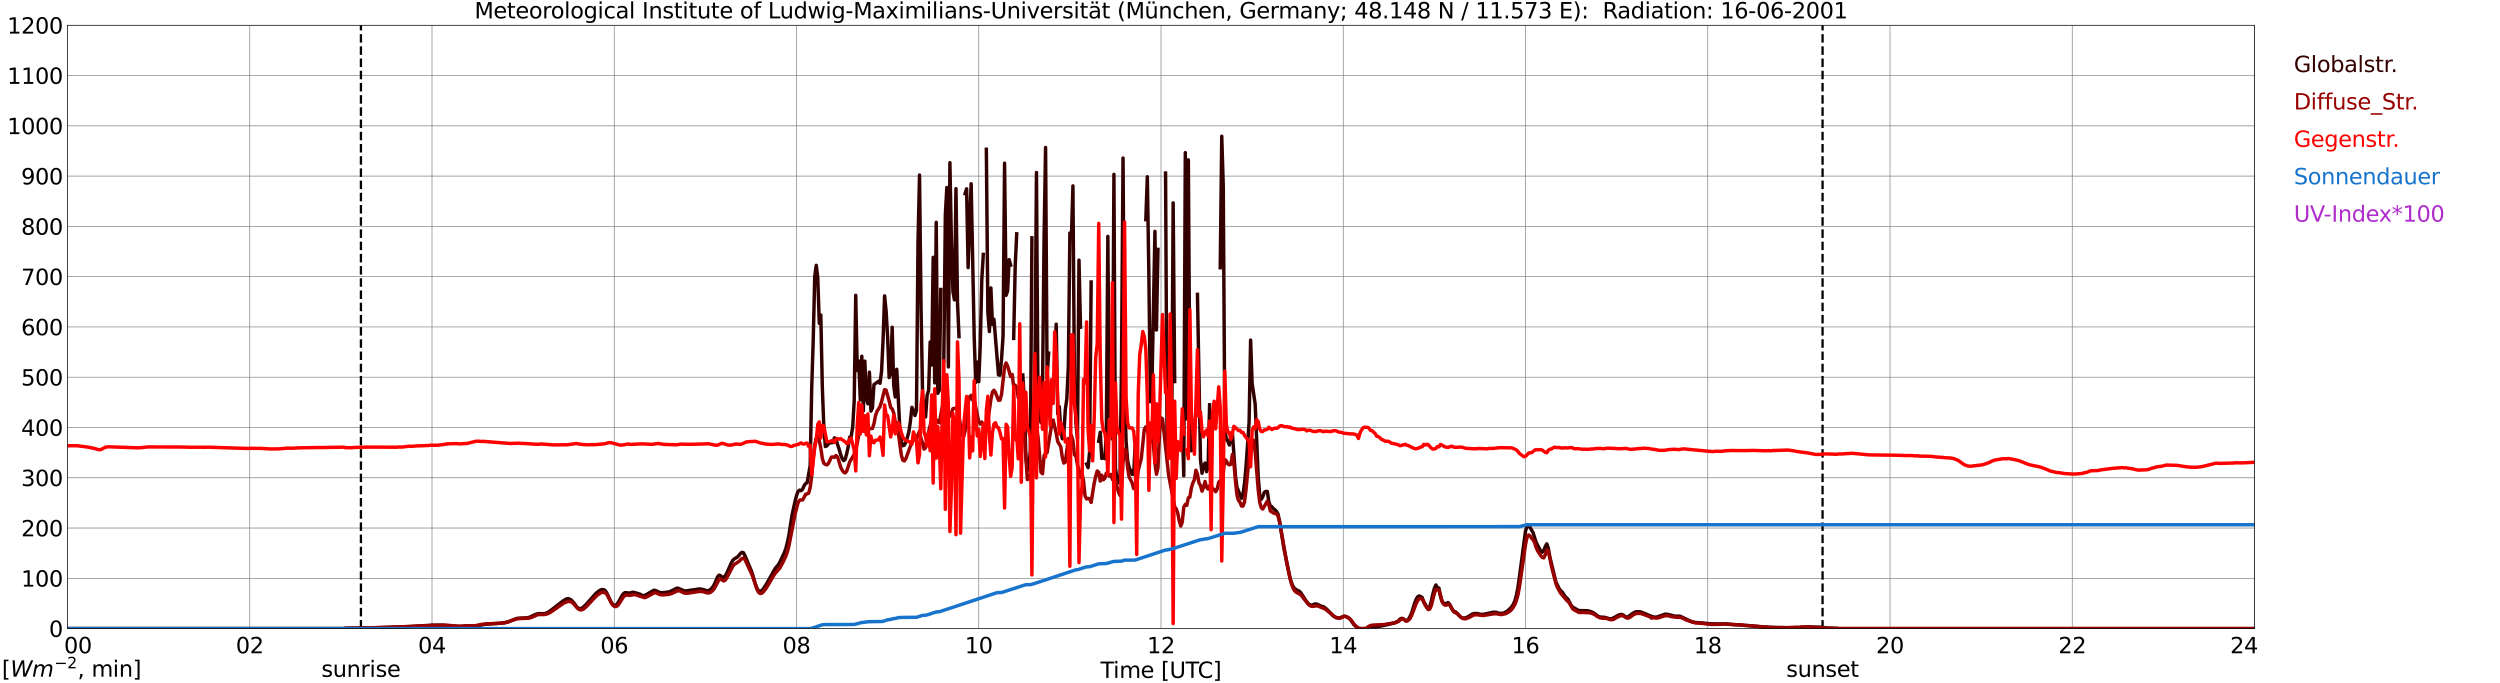<?xml version="1.0" encoding="utf-8" standalone="no"?>
<!DOCTYPE svg PUBLIC "-//W3C//DTD SVG 1.1//EN"
  "http://www.w3.org/Graphics/SVG/1.1/DTD/svg11.dtd">
<svg xmlns:xlink="http://www.w3.org/1999/xlink" width="1085.4pt" height="296.64pt" viewBox="0 0 1085.4 296.64" xmlns="http://www.w3.org/2000/svg" version="1.1">
 <defs>
  <style type="text/css">*{stroke-linejoin: round; stroke-linecap: butt}</style>
 </defs>
 <g id="figure_1">
  <g id="patch_1">
   <path d="M 0 296.64 
L 1085.4 296.64 
L 1085.4 0 
L 0 0 
z
" style="fill: #ffffff"/>
  </g>
  <g id="axes_1">
   <g id="patch_2">
    <path d="M 29.306 272.909 
L 978.814 272.909 
L 978.814 10.976 
L 29.306 10.976 
z
" style="fill: #ffffff"/>
   </g>
   <g id="patch_3">
    <path d="M 978.814 272.909 
L 978.814 272.909 
L 978.814 10.976 
L 978.814 10.976 
z
" clip-path="url(#pa0fe63de55)" style="fill: #d3d3d3; opacity: 0.25; stroke: #d3d3d3; stroke-linejoin: miter"/>
   </g>
   <g id="matplotlib.axis_1">
    <g id="xtick_1">
     <g id="line2d_1">
      <path d="M 29.306 272.909 
L 29.306 10.976 
" clip-path="url(#pa0fe63de55)" style="fill: none; stroke: #808080; stroke-width: 0.3; stroke-linecap: square"/>
     </g>
     <g id="line2d_2"/>
     <g id="text_1">
      <!--    00 -->
      <g transform="translate(18.733 283.627) scale(0.095 -0.095)">
       <defs>
        <path id="DejaVuSans-20" transform="scale(0.016)"/>
        <path id="DejaVuSans-30" d="M 2034 4250 
Q 1547 4250 1301 3770 
Q 1056 3291 1056 2328 
Q 1056 1369 1301 889 
Q 1547 409 2034 409 
Q 2525 409 2770 889 
Q 3016 1369 3016 2328 
Q 3016 3291 2770 3770 
Q 2525 4250 2034 4250 
z
M 2034 4750 
Q 2819 4750 3233 4129 
Q 3647 3509 3647 2328 
Q 3647 1150 3233 529 
Q 2819 -91 2034 -91 
Q 1250 -91 836 529 
Q 422 1150 422 2328 
Q 422 3509 836 4129 
Q 1250 4750 2034 4750 
z
" transform="scale(0.016)"/>
       </defs>
       <use xlink:href="#DejaVuSans-20"/>
       <use xlink:href="#DejaVuSans-20" transform="translate(31.787 0)"/>
       <use xlink:href="#DejaVuSans-20" transform="translate(63.574 0)"/>
       <use xlink:href="#DejaVuSans-30" transform="translate(95.361 0)"/>
       <use xlink:href="#DejaVuSans-30" transform="translate(158.984 0)"/>
      </g>
     </g>
    </g>
    <g id="xtick_2">
     <g id="line2d_3">
      <path d="M 108.431 272.909 
L 108.431 10.976 
" clip-path="url(#pa0fe63de55)" style="fill: none; stroke: #808080; stroke-width: 0.3; stroke-linecap: square"/>
     </g>
     <g id="line2d_4"/>
     <g id="text_2">
      <!-- 02 -->
      <g transform="translate(102.387 283.627) scale(0.095 -0.095)">
       <defs>
        <path id="DejaVuSans-32" d="M 1228 531 
L 3431 531 
L 3431 0 
L 469 0 
L 469 531 
Q 828 903 1448 1529 
Q 2069 2156 2228 2338 
Q 2531 2678 2651 2914 
Q 2772 3150 2772 3378 
Q 2772 3750 2511 3984 
Q 2250 4219 1831 4219 
Q 1534 4219 1204 4116 
Q 875 4013 500 3803 
L 500 4441 
Q 881 4594 1212 4672 
Q 1544 4750 1819 4750 
Q 2544 4750 2975 4387 
Q 3406 4025 3406 3419 
Q 3406 3131 3298 2873 
Q 3191 2616 2906 2266 
Q 2828 2175 2409 1742 
Q 1991 1309 1228 531 
z
" transform="scale(0.016)"/>
       </defs>
       <use xlink:href="#DejaVuSans-30"/>
       <use xlink:href="#DejaVuSans-32" transform="translate(63.623 0)"/>
      </g>
     </g>
    </g>
    <g id="xtick_3">
     <g id="line2d_5">
      <path d="M 187.557 272.909 
L 187.557 10.976 
" clip-path="url(#pa0fe63de55)" style="fill: none; stroke: #808080; stroke-width: 0.3; stroke-linecap: square"/>
     </g>
     <g id="line2d_6"/>
     <g id="text_3">
      <!-- 04 -->
      <g transform="translate(181.513 283.627) scale(0.095 -0.095)">
       <defs>
        <path id="DejaVuSans-34" d="M 2419 4116 
L 825 1625 
L 2419 1625 
L 2419 4116 
z
M 2253 4666 
L 3047 4666 
L 3047 1625 
L 3713 1625 
L 3713 1100 
L 3047 1100 
L 3047 0 
L 2419 0 
L 2419 1100 
L 313 1100 
L 313 1709 
L 2253 4666 
z
" transform="scale(0.016)"/>
       </defs>
       <use xlink:href="#DejaVuSans-30"/>
       <use xlink:href="#DejaVuSans-34" transform="translate(63.623 0)"/>
      </g>
     </g>
    </g>
    <g id="xtick_4">
     <g id="line2d_7">
      <path d="M 266.683 272.909 
L 266.683 10.976 
" clip-path="url(#pa0fe63de55)" style="fill: none; stroke: #808080; stroke-width: 0.3; stroke-linecap: square"/>
     </g>
     <g id="line2d_8"/>
     <g id="text_4">
      <!-- 06 -->
      <g transform="translate(260.638 283.627) scale(0.095 -0.095)">
       <defs>
        <path id="DejaVuSans-36" d="M 2113 2584 
Q 1688 2584 1439 2293 
Q 1191 2003 1191 1497 
Q 1191 994 1439 701 
Q 1688 409 2113 409 
Q 2538 409 2786 701 
Q 3034 994 3034 1497 
Q 3034 2003 2786 2293 
Q 2538 2584 2113 2584 
z
M 3366 4563 
L 3366 3988 
Q 3128 4100 2886 4159 
Q 2644 4219 2406 4219 
Q 1781 4219 1451 3797 
Q 1122 3375 1075 2522 
Q 1259 2794 1537 2939 
Q 1816 3084 2150 3084 
Q 2853 3084 3261 2657 
Q 3669 2231 3669 1497 
Q 3669 778 3244 343 
Q 2819 -91 2113 -91 
Q 1303 -91 875 529 
Q 447 1150 447 2328 
Q 447 3434 972 4092 
Q 1497 4750 2381 4750 
Q 2619 4750 2861 4703 
Q 3103 4656 3366 4563 
z
" transform="scale(0.016)"/>
       </defs>
       <use xlink:href="#DejaVuSans-30"/>
       <use xlink:href="#DejaVuSans-36" transform="translate(63.623 0)"/>
      </g>
     </g>
    </g>
    <g id="xtick_5">
     <g id="line2d_9">
      <path d="M 345.808 272.909 
L 345.808 10.976 
" clip-path="url(#pa0fe63de55)" style="fill: none; stroke: #808080; stroke-width: 0.3; stroke-linecap: square"/>
     </g>
     <g id="line2d_10"/>
     <g id="text_5">
      <!-- 08 -->
      <g transform="translate(339.764 283.627) scale(0.095 -0.095)">
       <defs>
        <path id="DejaVuSans-38" d="M 2034 2216 
Q 1584 2216 1326 1975 
Q 1069 1734 1069 1313 
Q 1069 891 1326 650 
Q 1584 409 2034 409 
Q 2484 409 2743 651 
Q 3003 894 3003 1313 
Q 3003 1734 2745 1975 
Q 2488 2216 2034 2216 
z
M 1403 2484 
Q 997 2584 770 2862 
Q 544 3141 544 3541 
Q 544 4100 942 4425 
Q 1341 4750 2034 4750 
Q 2731 4750 3128 4425 
Q 3525 4100 3525 3541 
Q 3525 3141 3298 2862 
Q 3072 2584 2669 2484 
Q 3125 2378 3379 2068 
Q 3634 1759 3634 1313 
Q 3634 634 3220 271 
Q 2806 -91 2034 -91 
Q 1263 -91 848 271 
Q 434 634 434 1313 
Q 434 1759 690 2068 
Q 947 2378 1403 2484 
z
M 1172 3481 
Q 1172 3119 1398 2916 
Q 1625 2713 2034 2713 
Q 2441 2713 2670 2916 
Q 2900 3119 2900 3481 
Q 2900 3844 2670 4047 
Q 2441 4250 2034 4250 
Q 1625 4250 1398 4047 
Q 1172 3844 1172 3481 
z
" transform="scale(0.016)"/>
       </defs>
       <use xlink:href="#DejaVuSans-30"/>
       <use xlink:href="#DejaVuSans-38" transform="translate(63.623 0)"/>
      </g>
     </g>
    </g>
    <g id="xtick_6">
     <g id="line2d_11">
      <path d="M 424.934 272.909 
L 424.934 10.976 
" clip-path="url(#pa0fe63de55)" style="fill: none; stroke: #808080; stroke-width: 0.3; stroke-linecap: square"/>
     </g>
     <g id="line2d_12"/>
     <g id="text_6">
      <!-- 10 -->
      <g transform="translate(418.89 283.627) scale(0.095 -0.095)">
       <defs>
        <path id="DejaVuSans-31" d="M 794 531 
L 1825 531 
L 1825 4091 
L 703 3866 
L 703 4441 
L 1819 4666 
L 2450 4666 
L 2450 531 
L 3481 531 
L 3481 0 
L 794 0 
L 794 531 
z
" transform="scale(0.016)"/>
       </defs>
       <use xlink:href="#DejaVuSans-31"/>
       <use xlink:href="#DejaVuSans-30" transform="translate(63.623 0)"/>
      </g>
     </g>
    </g>
    <g id="xtick_7">
     <g id="line2d_13">
      <path d="M 504.06 272.909 
L 504.06 10.976 
" clip-path="url(#pa0fe63de55)" style="fill: none; stroke: #808080; stroke-width: 0.3; stroke-linecap: square"/>
     </g>
     <g id="line2d_14"/>
     <g id="text_7">
      <!-- 12 -->
      <g transform="translate(498.015 283.627) scale(0.095 -0.095)">
       <use xlink:href="#DejaVuSans-31"/>
       <use xlink:href="#DejaVuSans-32" transform="translate(63.623 0)"/>
      </g>
     </g>
    </g>
    <g id="xtick_8">
     <g id="line2d_15">
      <path d="M 583.185 272.909 
L 583.185 10.976 
" clip-path="url(#pa0fe63de55)" style="fill: none; stroke: #808080; stroke-width: 0.3; stroke-linecap: square"/>
     </g>
     <g id="line2d_16"/>
     <g id="text_8">
      <!-- 14 -->
      <g transform="translate(577.141 283.627) scale(0.095 -0.095)">
       <use xlink:href="#DejaVuSans-31"/>
       <use xlink:href="#DejaVuSans-34" transform="translate(63.623 0)"/>
      </g>
     </g>
    </g>
    <g id="xtick_9">
     <g id="line2d_17">
      <path d="M 662.311 272.909 
L 662.311 10.976 
" clip-path="url(#pa0fe63de55)" style="fill: none; stroke: #808080; stroke-width: 0.3; stroke-linecap: square"/>
     </g>
     <g id="line2d_18"/>
     <g id="text_9">
      <!-- 16 -->
      <g transform="translate(656.267 283.627) scale(0.095 -0.095)">
       <use xlink:href="#DejaVuSans-31"/>
       <use xlink:href="#DejaVuSans-36" transform="translate(63.623 0)"/>
      </g>
     </g>
    </g>
    <g id="xtick_10">
     <g id="line2d_19">
      <path d="M 741.437 272.909 
L 741.437 10.976 
" clip-path="url(#pa0fe63de55)" style="fill: none; stroke: #808080; stroke-width: 0.3; stroke-linecap: square"/>
     </g>
     <g id="line2d_20"/>
     <g id="text_10">
      <!-- 18 -->
      <g transform="translate(735.392 283.627) scale(0.095 -0.095)">
       <use xlink:href="#DejaVuSans-31"/>
       <use xlink:href="#DejaVuSans-38" transform="translate(63.623 0)"/>
      </g>
     </g>
    </g>
    <g id="xtick_11">
     <g id="line2d_21">
      <path d="M 820.562 272.909 
L 820.562 10.976 
" clip-path="url(#pa0fe63de55)" style="fill: none; stroke: #808080; stroke-width: 0.3; stroke-linecap: square"/>
     </g>
     <g id="line2d_22"/>
     <g id="text_11">
      <!-- 20 -->
      <g transform="translate(814.518 283.627) scale(0.095 -0.095)">
       <use xlink:href="#DejaVuSans-32"/>
       <use xlink:href="#DejaVuSans-30" transform="translate(63.623 0)"/>
      </g>
     </g>
    </g>
    <g id="xtick_12">
     <g id="line2d_23">
      <path d="M 899.688 272.909 
L 899.688 10.976 
" clip-path="url(#pa0fe63de55)" style="fill: none; stroke: #808080; stroke-width: 0.3; stroke-linecap: square"/>
     </g>
     <g id="line2d_24"/>
     <g id="text_12">
      <!-- 22 -->
      <g transform="translate(893.644 283.627) scale(0.095 -0.095)">
       <use xlink:href="#DejaVuSans-32"/>
       <use xlink:href="#DejaVuSans-32" transform="translate(63.623 0)"/>
      </g>
     </g>
    </g>
    <g id="xtick_13">
     <g id="line2d_25">
      <path d="M 978.814 272.909 
L 978.814 10.976 
" clip-path="url(#pa0fe63de55)" style="fill: none; stroke: #808080; stroke-width: 0.3; stroke-linecap: square"/>
     </g>
     <g id="line2d_26"/>
     <g id="text_13">
      <!-- 24    -->
      <g transform="translate(968.241 283.627) scale(0.095 -0.095)">
       <use xlink:href="#DejaVuSans-32"/>
       <use xlink:href="#DejaVuSans-34" transform="translate(63.623 0)"/>
       <use xlink:href="#DejaVuSans-20" transform="translate(127.246 0)"/>
       <use xlink:href="#DejaVuSans-20" transform="translate(159.033 0)"/>
       <use xlink:href="#DejaVuSans-20" transform="translate(190.82 0)"/>
      </g>
     </g>
    </g>
    <g id="text_14">
     <!-- Time [UTC] -->
     <g transform="translate(477.806 294.322) scale(0.095 -0.095)">
      <defs>
       <path id="DejaVuSans-54" d="M -19 4666 
L 3928 4666 
L 3928 4134 
L 2272 4134 
L 2272 0 
L 1638 0 
L 1638 4134 
L -19 4134 
L -19 4666 
z
" transform="scale(0.016)"/>
       <path id="DejaVuSans-69" d="M 603 3500 
L 1178 3500 
L 1178 0 
L 603 0 
L 603 3500 
z
M 603 4863 
L 1178 4863 
L 1178 4134 
L 603 4134 
L 603 4863 
z
" transform="scale(0.016)"/>
       <path id="DejaVuSans-6d" d="M 3328 2828 
Q 3544 3216 3844 3400 
Q 4144 3584 4550 3584 
Q 5097 3584 5394 3201 
Q 5691 2819 5691 2113 
L 5691 0 
L 5113 0 
L 5113 2094 
Q 5113 2597 4934 2840 
Q 4756 3084 4391 3084 
Q 3944 3084 3684 2787 
Q 3425 2491 3425 1978 
L 3425 0 
L 2847 0 
L 2847 2094 
Q 2847 2600 2669 2842 
Q 2491 3084 2119 3084 
Q 1678 3084 1418 2786 
Q 1159 2488 1159 1978 
L 1159 0 
L 581 0 
L 581 3500 
L 1159 3500 
L 1159 2956 
Q 1356 3278 1631 3431 
Q 1906 3584 2284 3584 
Q 2666 3584 2933 3390 
Q 3200 3197 3328 2828 
z
" transform="scale(0.016)"/>
       <path id="DejaVuSans-65" d="M 3597 1894 
L 3597 1613 
L 953 1613 
Q 991 1019 1311 708 
Q 1631 397 2203 397 
Q 2534 397 2845 478 
Q 3156 559 3463 722 
L 3463 178 
Q 3153 47 2828 -22 
Q 2503 -91 2169 -91 
Q 1331 -91 842 396 
Q 353 884 353 1716 
Q 353 2575 817 3079 
Q 1281 3584 2069 3584 
Q 2775 3584 3186 3129 
Q 3597 2675 3597 1894 
z
M 3022 2063 
Q 3016 2534 2758 2815 
Q 2500 3097 2075 3097 
Q 1594 3097 1305 2825 
Q 1016 2553 972 2059 
L 3022 2063 
z
" transform="scale(0.016)"/>
       <path id="DejaVuSans-5b" d="M 550 4863 
L 1875 4863 
L 1875 4416 
L 1125 4416 
L 1125 -397 
L 1875 -397 
L 1875 -844 
L 550 -844 
L 550 4863 
z
" transform="scale(0.016)"/>
       <path id="DejaVuSans-55" d="M 556 4666 
L 1191 4666 
L 1191 1831 
Q 1191 1081 1462 751 
Q 1734 422 2344 422 
Q 2950 422 3222 751 
Q 3494 1081 3494 1831 
L 3494 4666 
L 4128 4666 
L 4128 1753 
Q 4128 841 3676 375 
Q 3225 -91 2344 -91 
Q 1459 -91 1007 375 
Q 556 841 556 1753 
L 556 4666 
z
" transform="scale(0.016)"/>
       <path id="DejaVuSans-43" d="M 4122 4306 
L 4122 3641 
Q 3803 3938 3442 4084 
Q 3081 4231 2675 4231 
Q 1875 4231 1450 3742 
Q 1025 3253 1025 2328 
Q 1025 1406 1450 917 
Q 1875 428 2675 428 
Q 3081 428 3442 575 
Q 3803 722 4122 1019 
L 4122 359 
Q 3791 134 3420 21 
Q 3050 -91 2638 -91 
Q 1578 -91 968 557 
Q 359 1206 359 2328 
Q 359 3453 968 4101 
Q 1578 4750 2638 4750 
Q 3056 4750 3426 4639 
Q 3797 4528 4122 4306 
z
" transform="scale(0.016)"/>
       <path id="DejaVuSans-5d" d="M 1947 4863 
L 1947 -844 
L 622 -844 
L 622 -397 
L 1369 -397 
L 1369 4416 
L 622 4416 
L 622 4863 
L 1947 4863 
z
" transform="scale(0.016)"/>
      </defs>
      <use xlink:href="#DejaVuSans-54"/>
      <use xlink:href="#DejaVuSans-69" transform="translate(57.959 0)"/>
      <use xlink:href="#DejaVuSans-6d" transform="translate(85.742 0)"/>
      <use xlink:href="#DejaVuSans-65" transform="translate(183.154 0)"/>
      <use xlink:href="#DejaVuSans-20" transform="translate(244.678 0)"/>
      <use xlink:href="#DejaVuSans-5b" transform="translate(276.465 0)"/>
      <use xlink:href="#DejaVuSans-55" transform="translate(315.479 0)"/>
      <use xlink:href="#DejaVuSans-54" transform="translate(388.672 0)"/>
      <use xlink:href="#DejaVuSans-43" transform="translate(443.881 0)"/>
      <use xlink:href="#DejaVuSans-5d" transform="translate(513.705 0)"/>
     </g>
    </g>
   </g>
   <g id="matplotlib.axis_2">
    <g id="ytick_1">
     <g id="line2d_27">
      <path d="M 29.306 272.909 
L 978.814 272.909 
" clip-path="url(#pa0fe63de55)" style="fill: none; stroke: #808080; stroke-width: 0.3; stroke-linecap: square"/>
     </g>
     <g id="line2d_28"/>
     <g id="text_15">
      <!-- 0 -->
      <g transform="translate(21.261 276.518) scale(0.095 -0.095)">
       <use xlink:href="#DejaVuSans-30"/>
      </g>
     </g>
    </g>
    <g id="ytick_2">
     <g id="line2d_29">
      <path d="M 29.306 251.081 
L 978.814 251.081 
" clip-path="url(#pa0fe63de55)" style="fill: none; stroke: #808080; stroke-width: 0.3; stroke-linecap: square"/>
     </g>
     <g id="line2d_30"/>
     <g id="text_16">
      <!-- 100 -->
      <g transform="translate(9.173 254.69) scale(0.095 -0.095)">
       <use xlink:href="#DejaVuSans-31"/>
       <use xlink:href="#DejaVuSans-30" transform="translate(63.623 0)"/>
       <use xlink:href="#DejaVuSans-30" transform="translate(127.246 0)"/>
      </g>
     </g>
    </g>
    <g id="ytick_3">
     <g id="line2d_31">
      <path d="M 29.306 229.253 
L 978.814 229.253 
" clip-path="url(#pa0fe63de55)" style="fill: none; stroke: #808080; stroke-width: 0.3; stroke-linecap: square"/>
     </g>
     <g id="line2d_32"/>
     <g id="text_17">
      <!-- 200 -->
      <g transform="translate(9.173 232.863) scale(0.095 -0.095)">
       <use xlink:href="#DejaVuSans-32"/>
       <use xlink:href="#DejaVuSans-30" transform="translate(63.623 0)"/>
       <use xlink:href="#DejaVuSans-30" transform="translate(127.246 0)"/>
      </g>
     </g>
    </g>
    <g id="ytick_4">
     <g id="line2d_33">
      <path d="M 29.306 207.426 
L 978.814 207.426 
" clip-path="url(#pa0fe63de55)" style="fill: none; stroke: #808080; stroke-width: 0.3; stroke-linecap: square"/>
     </g>
     <g id="line2d_34"/>
     <g id="text_18">
      <!-- 300 -->
      <g transform="translate(9.173 211.035) scale(0.095 -0.095)">
       <defs>
        <path id="DejaVuSans-33" d="M 2597 2516 
Q 3050 2419 3304 2112 
Q 3559 1806 3559 1356 
Q 3559 666 3084 287 
Q 2609 -91 1734 -91 
Q 1441 -91 1130 -33 
Q 819 25 488 141 
L 488 750 
Q 750 597 1062 519 
Q 1375 441 1716 441 
Q 2309 441 2620 675 
Q 2931 909 2931 1356 
Q 2931 1769 2642 2001 
Q 2353 2234 1838 2234 
L 1294 2234 
L 1294 2753 
L 1863 2753 
Q 2328 2753 2575 2939 
Q 2822 3125 2822 3475 
Q 2822 3834 2567 4026 
Q 2313 4219 1838 4219 
Q 1578 4219 1281 4162 
Q 984 4106 628 3988 
L 628 4550 
Q 988 4650 1302 4700 
Q 1616 4750 1894 4750 
Q 2613 4750 3031 4423 
Q 3450 4097 3450 3541 
Q 3450 3153 3228 2886 
Q 3006 2619 2597 2516 
z
" transform="scale(0.016)"/>
       </defs>
       <use xlink:href="#DejaVuSans-33"/>
       <use xlink:href="#DejaVuSans-30" transform="translate(63.623 0)"/>
       <use xlink:href="#DejaVuSans-30" transform="translate(127.246 0)"/>
      </g>
     </g>
    </g>
    <g id="ytick_5">
     <g id="line2d_35">
      <path d="M 29.306 185.598 
L 978.814 185.598 
" clip-path="url(#pa0fe63de55)" style="fill: none; stroke: #808080; stroke-width: 0.3; stroke-linecap: square"/>
     </g>
     <g id="line2d_36"/>
     <g id="text_19">
      <!-- 400 -->
      <g transform="translate(9.173 189.207) scale(0.095 -0.095)">
       <use xlink:href="#DejaVuSans-34"/>
       <use xlink:href="#DejaVuSans-30" transform="translate(63.623 0)"/>
       <use xlink:href="#DejaVuSans-30" transform="translate(127.246 0)"/>
      </g>
     </g>
    </g>
    <g id="ytick_6">
     <g id="line2d_37">
      <path d="M 29.306 163.77 
L 978.814 163.77 
" clip-path="url(#pa0fe63de55)" style="fill: none; stroke: #808080; stroke-width: 0.3; stroke-linecap: square"/>
     </g>
     <g id="line2d_38"/>
     <g id="text_20">
      <!-- 500 -->
      <g transform="translate(9.173 167.379) scale(0.095 -0.095)">
       <defs>
        <path id="DejaVuSans-35" d="M 691 4666 
L 3169 4666 
L 3169 4134 
L 1269 4134 
L 1269 2991 
Q 1406 3038 1543 3061 
Q 1681 3084 1819 3084 
Q 2600 3084 3056 2656 
Q 3513 2228 3513 1497 
Q 3513 744 3044 326 
Q 2575 -91 1722 -91 
Q 1428 -91 1123 -41 
Q 819 9 494 109 
L 494 744 
Q 775 591 1075 516 
Q 1375 441 1709 441 
Q 2250 441 2565 725 
Q 2881 1009 2881 1497 
Q 2881 1984 2565 2268 
Q 2250 2553 1709 2553 
Q 1456 2553 1204 2497 
Q 953 2441 691 2322 
L 691 4666 
z
" transform="scale(0.016)"/>
       </defs>
       <use xlink:href="#DejaVuSans-35"/>
       <use xlink:href="#DejaVuSans-30" transform="translate(63.623 0)"/>
       <use xlink:href="#DejaVuSans-30" transform="translate(127.246 0)"/>
      </g>
     </g>
    </g>
    <g id="ytick_7">
     <g id="line2d_39">
      <path d="M 29.306 141.942 
L 978.814 141.942 
" clip-path="url(#pa0fe63de55)" style="fill: none; stroke: #808080; stroke-width: 0.3; stroke-linecap: square"/>
     </g>
     <g id="line2d_40"/>
     <g id="text_21">
      <!-- 600 -->
      <g transform="translate(9.173 145.551) scale(0.095 -0.095)">
       <use xlink:href="#DejaVuSans-36"/>
       <use xlink:href="#DejaVuSans-30" transform="translate(63.623 0)"/>
       <use xlink:href="#DejaVuSans-30" transform="translate(127.246 0)"/>
      </g>
     </g>
    </g>
    <g id="ytick_8">
     <g id="line2d_41">
      <path d="M 29.306 120.114 
L 978.814 120.114 
" clip-path="url(#pa0fe63de55)" style="fill: none; stroke: #808080; stroke-width: 0.3; stroke-linecap: square"/>
     </g>
     <g id="line2d_42"/>
     <g id="text_22">
      <!-- 700 -->
      <g transform="translate(9.173 123.724) scale(0.095 -0.095)">
       <defs>
        <path id="DejaVuSans-37" d="M 525 4666 
L 3525 4666 
L 3525 4397 
L 1831 0 
L 1172 0 
L 2766 4134 
L 525 4134 
L 525 4666 
z
" transform="scale(0.016)"/>
       </defs>
       <use xlink:href="#DejaVuSans-37"/>
       <use xlink:href="#DejaVuSans-30" transform="translate(63.623 0)"/>
       <use xlink:href="#DejaVuSans-30" transform="translate(127.246 0)"/>
      </g>
     </g>
    </g>
    <g id="ytick_9">
     <g id="line2d_43">
      <path d="M 29.306 98.287 
L 978.814 98.287 
" clip-path="url(#pa0fe63de55)" style="fill: none; stroke: #808080; stroke-width: 0.3; stroke-linecap: square"/>
     </g>
     <g id="line2d_44"/>
     <g id="text_23">
      <!-- 800 -->
      <g transform="translate(9.173 101.896) scale(0.095 -0.095)">
       <use xlink:href="#DejaVuSans-38"/>
       <use xlink:href="#DejaVuSans-30" transform="translate(63.623 0)"/>
       <use xlink:href="#DejaVuSans-30" transform="translate(127.246 0)"/>
      </g>
     </g>
    </g>
    <g id="ytick_10">
     <g id="line2d_45">
      <path d="M 29.306 76.459 
L 978.814 76.459 
" clip-path="url(#pa0fe63de55)" style="fill: none; stroke: #808080; stroke-width: 0.3; stroke-linecap: square"/>
     </g>
     <g id="line2d_46"/>
     <g id="text_24">
      <!-- 900 -->
      <g transform="translate(9.173 80.068) scale(0.095 -0.095)">
       <defs>
        <path id="DejaVuSans-39" d="M 703 97 
L 703 672 
Q 941 559 1184 500 
Q 1428 441 1663 441 
Q 2288 441 2617 861 
Q 2947 1281 2994 2138 
Q 2813 1869 2534 1725 
Q 2256 1581 1919 1581 
Q 1219 1581 811 2004 
Q 403 2428 403 3163 
Q 403 3881 828 4315 
Q 1253 4750 1959 4750 
Q 2769 4750 3195 4129 
Q 3622 3509 3622 2328 
Q 3622 1225 3098 567 
Q 2575 -91 1691 -91 
Q 1453 -91 1209 -44 
Q 966 3 703 97 
z
M 1959 2075 
Q 2384 2075 2632 2365 
Q 2881 2656 2881 3163 
Q 2881 3666 2632 3958 
Q 2384 4250 1959 4250 
Q 1534 4250 1286 3958 
Q 1038 3666 1038 3163 
Q 1038 2656 1286 2365 
Q 1534 2075 1959 2075 
z
" transform="scale(0.016)"/>
       </defs>
       <use xlink:href="#DejaVuSans-39"/>
       <use xlink:href="#DejaVuSans-30" transform="translate(63.623 0)"/>
       <use xlink:href="#DejaVuSans-30" transform="translate(127.246 0)"/>
      </g>
     </g>
    </g>
    <g id="ytick_11">
     <g id="line2d_47">
      <path d="M 29.306 54.631 
L 978.814 54.631 
" clip-path="url(#pa0fe63de55)" style="fill: none; stroke: #808080; stroke-width: 0.3; stroke-linecap: square"/>
     </g>
     <g id="line2d_48"/>
     <g id="text_25">
      <!-- 1000 -->
      <g transform="translate(3.128 58.24) scale(0.095 -0.095)">
       <use xlink:href="#DejaVuSans-31"/>
       <use xlink:href="#DejaVuSans-30" transform="translate(63.623 0)"/>
       <use xlink:href="#DejaVuSans-30" transform="translate(127.246 0)"/>
       <use xlink:href="#DejaVuSans-30" transform="translate(190.869 0)"/>
      </g>
     </g>
    </g>
    <g id="ytick_12">
     <g id="line2d_49">
      <path d="M 29.306 32.803 
L 978.814 32.803 
" clip-path="url(#pa0fe63de55)" style="fill: none; stroke: #808080; stroke-width: 0.3; stroke-linecap: square"/>
     </g>
     <g id="line2d_50"/>
     <g id="text_26">
      <!-- 1100 -->
      <g transform="translate(3.128 36.413) scale(0.095 -0.095)">
       <use xlink:href="#DejaVuSans-31"/>
       <use xlink:href="#DejaVuSans-31" transform="translate(63.623 0)"/>
       <use xlink:href="#DejaVuSans-30" transform="translate(127.246 0)"/>
       <use xlink:href="#DejaVuSans-30" transform="translate(190.869 0)"/>
      </g>
     </g>
    </g>
    <g id="ytick_13">
     <g id="line2d_51">
      <path d="M 29.306 10.976 
L 978.814 10.976 
" clip-path="url(#pa0fe63de55)" style="fill: none; stroke: #808080; stroke-width: 0.3; stroke-linecap: square"/>
     </g>
     <g id="line2d_52"/>
     <g id="text_27">
      <!-- 1200 -->
      <g transform="translate(3.128 14.585) scale(0.095 -0.095)">
       <use xlink:href="#DejaVuSans-31"/>
       <use xlink:href="#DejaVuSans-32" transform="translate(63.623 0)"/>
       <use xlink:href="#DejaVuSans-30" transform="translate(127.246 0)"/>
       <use xlink:href="#DejaVuSans-30" transform="translate(190.869 0)"/>
      </g>
     </g>
    </g>
   </g>
   <g id="line2d_53">
    <path d="M 156.698 272.909 
L 156.698 10.976 
" clip-path="url(#pa0fe63de55)" style="fill: none; stroke-dasharray: 3.7,1.6; stroke-dashoffset: 0; stroke: #000000"/>
   </g>
   <g id="line2d_54">
    <path d="M 791.286 272.909 
L 791.286 10.976 
" clip-path="url(#pa0fe63de55)" style="fill: none; stroke-dasharray: 3.7,1.6; stroke-dashoffset: 0; stroke: #000000"/>
   </g>
   <g id="line2d_55">
    <path d="M 29.306 272.909 
L 149.313 272.909 
L 149.972 272.763 
L 159.204 272.649 
L 164.479 272.483 
L 167.776 272.394 
L 170.413 272.278 
L 177.666 272.047 
L 182.941 271.706 
L 185.579 271.566 
L 187.557 271.411 
L 192.173 271.401 
L 194.151 271.551 
L 196.129 271.763 
L 198.107 271.996 
L 199.426 271.988 
L 204.042 271.684 
L 206.02 271.769 
L 207.339 271.636 
L 210.635 271.047 
L 219.207 270.42 
L 220.526 269.995 
L 224.482 268.471 
L 225.801 268.345 
L 228.439 268.257 
L 229.757 268.032 
L 231.076 267.434 
L 232.395 266.771 
L 233.714 266.424 
L 236.351 266.413 
L 237.011 266.271 
L 238.329 265.59 
L 240.308 264.123 
L 244.264 261.045 
L 245.583 260.201 
L 246.242 259.945 
L 246.901 259.954 
L 247.561 260.198 
L 248.22 260.696 
L 249.539 262.224 
L 250.198 263.226 
L 250.858 263.909 
L 251.517 264.221 
L 252.176 264.21 
L 252.836 263.929 
L 254.155 262.755 
L 258.77 257.568 
L 260.089 256.529 
L 260.748 256.141 
L 261.408 255.96 
L 262.067 256.021 
L 262.726 256.342 
L 263.386 257.35 
L 265.364 261.539 
L 266.023 262.445 
L 266.683 262.857 
L 267.342 262.744 
L 268.002 262.148 
L 268.661 261.128 
L 269.98 258.716 
L 270.639 257.791 
L 271.298 257.319 
L 271.958 257.326 
L 272.617 257.481 
L 273.277 257.472 
L 274.595 257.156 
L 275.255 257.175 
L 277.892 257.974 
L 278.552 258.367 
L 279.211 258.612 
L 279.87 258.546 
L 281.189 257.811 
L 283.827 256.294 
L 284.486 256.318 
L 286.464 257.252 
L 287.783 257.322 
L 290.42 257.001 
L 291.739 256.442 
L 293.717 255.405 
L 294.377 255.361 
L 297.014 256.512 
L 297.674 256.584 
L 298.992 256.383 
L 300.311 256.167 
L 301.63 256.016 
L 303.608 255.667 
L 304.927 255.857 
L 306.905 256.453 
L 307.564 256.424 
L 308.224 256.082 
L 308.883 255.503 
L 309.543 254.72 
L 310.202 253.567 
L 311.521 250.503 
L 312.18 249.697 
L 312.839 249.948 
L 313.499 250.581 
L 314.158 250.679 
L 314.818 250.005 
L 315.477 248.964 
L 317.455 244.513 
L 318.114 243.33 
L 318.774 242.664 
L 320.093 241.902 
L 320.752 241.215 
L 321.411 240.353 
L 322.071 239.824 
L 322.73 239.947 
L 323.39 241.145 
L 325.368 245.893 
L 326.027 247.379 
L 326.686 249.226 
L 328.005 253.729 
L 328.665 255.482 
L 329.324 256.472 
L 329.983 256.743 
L 330.643 256.472 
L 331.302 255.752 
L 332.621 253.783 
L 336.577 246.783 
L 337.896 245.203 
L 338.555 244.077 
L 340.533 239.916 
L 341.193 238.063 
L 341.852 235.568 
L 342.512 232.318 
L 343.83 223.838 
L 345.149 217.805 
L 345.808 215.19 
L 346.468 213.376 
L 347.127 212.793 
L 347.787 213.055 
L 348.446 212.409 
L 349.105 210.883 
L 349.765 209.918 
L 350.424 209.58 
L 351.743 202.143 
L 352.402 168.701 
L 353.062 147.86 
L 353.721 120.158 
L 354.38 115.192 
L 355.04 120.507 
L 355.699 140.382 
L 356.359 136.793 
L 357.018 168.129 
L 357.677 185.467 
L 358.337 193.862 
L 358.996 193.574 
L 360.315 191.982 
L 360.974 192.266 
L 361.634 192.116 
L 362.293 190.101 
L 362.952 190.636 
L 363.612 192.945 
L 364.271 194.84 
L 364.93 197.217 
L 365.59 198.963 
L 366.249 199.969 
L 366.909 199.504 
L 367.568 197.118 
L 368.227 194.039 
L 368.887 189.804 
L 369.546 189.516 
L 370.206 185.369 
L 370.865 174.068 
L 371.524 128.206 
L 372.184 160.863 
L 372.843 156.731 
L 373.502 173.597 
L 374.162 154.663 
L 374.821 178.447 
L 375.481 156.785 
L 376.14 172.981 
L 376.799 175.313 
L 377.459 161.576 
L 378.118 178.48 
L 378.777 177.194 
L 379.437 166.966 
L 380.756 166.034 
L 381.415 165.542 
L 382.074 166.405 
L 382.734 161.229 
L 383.393 147.493 
L 384.053 128.468 
L 384.712 135.047 
L 385.371 146.321 
L 386.031 163.942 
L 386.69 162.144 
L 387.349 142.088 
L 388.009 167.276 
L 388.668 172.335 
L 389.328 160.336 
L 390.646 185.436 
L 391.306 191.605 
L 391.965 193.523 
L 392.624 193.281 
L 393.284 191.991 
L 393.943 189.928 
L 394.603 187.388 
L 395.262 182.946 
L 395.921 176.849 
L 396.581 178.216 
L 397.24 180.409 
L 397.899 178.213 
L 398.559 105.259 
L 399.218 76.001 
L 399.878 133.639 
L 400.537 170.626 
L 401.196 180.204 
L 401.856 181.001 
L 402.515 171.635 
L 403.175 169.498 
L 403.834 148.482 
L 404.493 158.453 
L 405.153 111.711 
L 405.812 166.234 
L 406.471 96.534 
L 407.131 170.77 
L 407.79 169.535 
L 408.45 125.685 
M 409.768 156.543 
L 410.428 93.181 
L 411.087 81.388 
L 411.746 159.311 
L 412.406 70.624 
L 413.065 105.191 
L 413.725 126.608 
L 414.384 130.19 
L 415.043 81.907 
L 415.703 131.271 
L 416.362 146.131 
M 419 84.083 
L 419.659 81.986 
L 420.318 116.203 
L 420.978 96.025 
L 421.637 79.775 
L 422.956 146.397 
L 423.615 166.053 
L 424.275 157.213 
L 424.934 165.691 
L 425.593 149.765 
L 426.253 121.444 
L 426.912 110.434 
M 428.231 64.801 
L 428.89 135.575 
L 429.55 143.935 
L 430.209 125.028 
L 430.869 140.827 
L 431.528 138.603 
L 433.506 162.731 
L 434.165 162.895 
L 434.825 156.006 
L 435.484 145.902 
L 436.144 70.845 
L 436.803 128.204 
L 437.462 126.375 
L 438.122 112.708 
L 438.781 115.105 
M 440.1 146.921 
L 440.759 115.435 
L 441.419 101.526 
M 444.056 162.783 
L 444.716 173.221 
L 445.375 198.147 
L 446.034 204.199 
L 446.694 202.156 
L 447.353 195.702 
L 448.012 103.253 
M 449.331 160.782 
L 449.991 74.905 
L 450.65 175.022 
L 451.309 179.92 
L 451.969 183.441 
L 452.628 167.933 
L 453.287 103.739 
L 453.947 64.028 
L 454.606 164.126 
L 455.266 153.315 
M 457.903 161.332 
L 458.563 140.744 
L 459.222 179.667 
L 459.881 176.517 
L 460.541 186.257 
L 461.2 190.483 
L 461.859 188.213 
L 462.519 177.849 
L 463.178 173.114 
L 463.838 158.636 
L 464.497 101.17 
L 465.156 103.659 
L 465.816 80.715 
L 466.475 165.492 
L 467.134 183.819 
L 467.794 190.559 
L 468.453 112.94 
L 469.113 142.049 
M 471.75 201.469 
L 472.409 203.043 
L 473.069 196.062 
L 473.728 122.437 
M 477.025 191.585 
L 477.685 187.682 
L 478.344 199.037 
L 479.003 198.651 
L 479.663 199.122 
L 480.322 188.149 
L 480.981 102.63 
L 481.641 180.756 
M 482.96 190.457 
L 483.619 75.695 
L 484.278 203.433 
L 484.938 207.38 
L 485.597 209.584 
L 486.256 207.888 
L 486.916 158.088 
L 487.575 68.616 
L 488.235 166.418 
L 488.894 191.611 
L 489.553 199.877 
L 490.213 202.994 
L 490.872 204.26 
L 491.532 205.937 
L 492.191 205.874 
L 492.85 193.183 
M 497.466 95.371 
L 498.125 76.747 
L 498.785 118.844 
L 499.444 174.422 
L 500.103 168.738 
L 501.422 100.456 
L 502.082 143.267 
L 502.741 108.275 
M 506.038 75.125 
L 506.697 192.353 
L 507.357 159.212 
L 508.016 178.925 
L 508.675 193.633 
L 509.335 88.089 
L 509.994 165.645 
M 513.291 184.151 
L 513.95 206.559 
L 514.61 66.276 
L 515.269 181.87 
L 515.929 69.402 
L 516.588 169.853 
L 517.247 195.721 
L 517.907 194.06 
M 519.885 127.804 
L 521.204 199.53 
L 521.863 205.478 
L 522.522 202.388 
L 523.182 201.05 
L 523.841 204.782 
L 524.501 202.922 
L 525.16 175.734 
M 529.776 116.249 
L 530.435 59.15 
L 531.094 80.953 
L 531.754 185.355 
L 532.413 190.78 
L 533.073 191.55 
L 533.732 193.213 
L 534.391 188.741 
L 535.051 188.104 
L 536.369 206.45 
L 537.029 211.529 
L 539.007 216.373 
L 539.666 214.465 
L 540.326 209.75 
L 540.985 202.385 
L 542.304 183.406 
L 542.963 147.657 
L 543.623 166.549 
L 544.941 175.385 
L 546.26 207.015 
L 546.919 214.882 
L 547.579 216.783 
L 548.238 215.672 
L 548.898 213.797 
L 549.557 213.332 
L 550.216 213.371 
L 550.876 217.868 
L 551.535 219.719 
L 552.195 220.014 
L 552.854 220.85 
L 553.513 221.347 
L 554.173 221.998 
L 554.832 223.115 
L 555.491 226.058 
L 557.47 238.297 
L 560.107 251.046 
L 560.766 253.12 
L 561.426 254.606 
L 562.085 255.582 
L 563.404 256.39 
L 564.063 256.643 
L 564.723 257.287 
L 566.701 260.382 
L 568.02 262.104 
L 568.679 262.573 
L 569.338 262.728 
L 569.998 262.571 
L 570.657 262.263 
L 571.317 262.209 
L 571.976 262.366 
L 573.295 263.06 
L 574.613 263.414 
L 575.932 264.405 
L 577.91 266.415 
L 578.57 267.151 
L 579.889 268.094 
L 581.207 268.305 
L 581.867 268.235 
L 583.185 267.613 
L 583.845 267.517 
L 584.504 267.729 
L 585.164 268.07 
L 585.823 268.545 
L 586.482 269.27 
L 587.801 271.171 
L 589.779 272.732 
L 590.439 272.909 
L 593.736 272.909 
L 596.373 272.271 
L 599.67 271.782 
L 600.989 271.507 
L 605.604 270.423 
L 606.264 270.001 
L 606.923 269.825 
L 607.582 268.995 
L 608.242 268.524 
L 608.901 268.48 
L 609.561 268.914 
L 610.22 269.55 
L 610.879 269.36 
L 611.539 268.759 
L 612.198 267.629 
L 612.858 266.168 
L 614.176 261.875 
L 614.836 260.198 
L 615.495 259.092 
L 616.154 258.743 
L 616.814 258.996 
L 617.473 259.406 
L 618.133 261.497 
L 618.792 262.283 
L 619.451 263.767 
L 620.111 264.529 
L 620.77 263.291 
L 621.429 260.954 
L 622.089 257.902 
L 622.748 255.484 
L 623.408 253.973 
L 624.067 255.156 
L 624.726 255.305 
L 625.386 258.889 
L 626.045 261.028 
L 626.705 261.897 
L 627.364 262.034 
L 628.023 261.999 
L 628.683 261.6 
L 629.342 262.274 
L 630.661 264.939 
L 631.32 265.442 
L 631.98 265.695 
L 632.639 266.273 
L 633.958 267.733 
L 634.617 268.139 
L 635.276 268.323 
L 635.936 268.338 
L 637.255 267.827 
L 639.233 266.605 
L 639.892 266.384 
L 641.211 266.352 
L 643.189 266.753 
L 643.848 266.745 
L 648.464 265.784 
L 649.783 265.869 
L 650.442 266.168 
L 651.761 266.295 
L 652.42 266.251 
L 653.08 266.068 
L 654.399 265.319 
L 655.717 264.127 
L 656.377 263.37 
L 657.036 262.342 
L 657.695 260.842 
L 658.355 258.481 
L 659.014 255.204 
L 660.333 245.532 
L 662.311 230.587 
L 662.97 228.553 
L 663.63 228.494 
L 664.289 228.959 
L 665.608 231.305 
L 666.927 235.516 
L 668.905 239.222 
L 669.564 239.755 
L 670.224 239.043 
L 670.883 237.343 
L 671.542 236.129 
L 672.202 237.93 
L 672.861 241.739 
L 675.499 252.62 
L 676.817 255.353 
L 677.477 256.381 
L 678.136 256.876 
L 679.455 258.88 
L 680.774 260.196 
L 682.092 262.746 
L 682.752 263.558 
L 685.389 265.081 
L 689.346 265.16 
L 690.664 265.522 
L 691.983 266.14 
L 693.302 267.164 
L 693.961 267.62 
L 694.621 267.882 
L 695.939 267.995 
L 696.599 267.998 
L 697.918 268.375 
L 698.577 268.6 
L 699.236 268.689 
L 699.896 268.567 
L 701.215 267.891 
L 702.533 267.131 
L 703.193 266.854 
L 703.852 266.771 
L 704.511 266.882 
L 705.83 267.825 
L 706.49 267.936 
L 707.149 267.622 
L 708.468 266.555 
L 709.786 265.789 
L 710.446 265.596 
L 711.765 265.575 
L 712.424 265.697 
L 714.402 266.494 
L 717.04 267.62 
L 718.358 267.917 
L 719.018 267.926 
L 719.677 267.792 
L 722.974 266.614 
L 724.293 266.773 
L 726.93 267.461 
L 728.249 267.539 
L 728.909 267.463 
L 729.568 267.587 
L 733.524 269.512 
L 734.843 269.99 
L 736.162 270.279 
L 738.799 270.438 
L 742.096 270.783 
L 744.734 270.883 
L 749.349 270.87 
L 767.812 272.319 
L 779.021 272.568 
L 782.978 272.28 
L 784.956 272.154 
L 790.231 272.311 
L 793.528 272.64 
L 797.484 272.78 
L 798.143 272.909 
L 978.154 272.909 
L 978.154 272.909 
" clip-path="url(#pa0fe63de55)" style="fill: none; stroke: #330000; stroke-width: 1.5; stroke-linecap: square"/>
   </g>
   <g id="line2d_56">
    <path d="M 29.306 272.909 
L 149.313 272.909 
L 149.972 272.736 
L 152.61 272.688 
L 158.544 272.623 
L 169.754 272.309 
L 173.051 272.167 
L 178.985 271.937 
L 184.26 271.665 
L 192.173 271.438 
L 194.81 271.534 
L 200.085 271.913 
L 201.404 271.778 
L 202.723 271.63 
L 204.701 271.702 
L 206.679 271.608 
L 208.657 271.198 
L 209.317 271.027 
L 209.976 271.01 
L 211.295 270.831 
L 216.57 270.632 
L 220.526 270.076 
L 222.504 269.301 
L 224.482 268.661 
L 226.461 268.521 
L 227.779 268.486 
L 229.757 268.351 
L 231.076 267.936 
L 233.054 267.031 
L 233.714 266.852 
L 235.033 266.793 
L 236.351 266.799 
L 237.67 266.515 
L 238.989 265.839 
L 244.923 261.735 
L 246.242 261.283 
L 246.901 261.054 
L 247.561 261.174 
L 248.22 261.449 
L 248.88 261.999 
L 250.858 264.228 
L 251.517 264.664 
L 252.176 264.798 
L 252.836 264.664 
L 253.495 264.311 
L 254.814 263.117 
L 258.111 259.568 
L 259.43 258.321 
L 260.748 257.437 
L 261.408 257.173 
L 262.067 257.154 
L 262.726 257.396 
L 263.386 257.937 
L 264.705 260.356 
L 265.364 261.643 
L 266.023 262.656 
L 266.683 263.239 
L 267.342 263.379 
L 268.002 263.064 
L 268.661 262.331 
L 270.639 259.203 
L 271.298 258.55 
L 271.958 258.337 
L 273.277 258.52 
L 275.255 258.151 
L 275.914 258.238 
L 279.87 259.483 
L 280.53 259.299 
L 283.827 257.483 
L 284.486 257.363 
L 285.145 257.518 
L 286.464 258.155 
L 287.783 258.291 
L 290.42 258.053 
L 291.739 257.627 
L 294.377 256.418 
L 295.036 256.527 
L 297.014 257.466 
L 298.333 257.59 
L 302.949 256.885 
L 304.267 256.732 
L 305.586 256.975 
L 306.905 257.383 
L 307.564 257.439 
L 308.224 257.278 
L 308.883 256.865 
L 309.543 256.259 
L 310.202 255.401 
L 312.18 251.616 
L 312.839 251.376 
L 314.158 252.216 
L 314.818 251.919 
L 315.477 251.029 
L 318.114 245.925 
L 318.774 245.074 
L 320.752 243.804 
L 322.071 242.525 
L 322.73 242.265 
L 323.39 242.915 
L 326.027 248.501 
L 326.686 250.011 
L 328.665 255.885 
L 329.324 257.127 
L 329.983 257.658 
L 330.643 257.59 
L 331.302 257.09 
L 332.621 255.423 
L 333.94 253.235 
L 335.918 249.839 
L 336.577 248.872 
L 338.555 246.663 
L 339.874 244.229 
L 341.193 241.446 
L 341.852 239.556 
L 342.512 237.046 
L 345.149 223.414 
L 346.468 218.324 
L 347.127 217.167 
L 347.787 217.03 
L 348.446 217.052 
L 349.105 215.945 
L 349.765 214.565 
L 350.424 214.437 
L 351.083 214.135 
L 351.743 211.632 
L 352.402 206.779 
L 353.062 198.812 
L 353.721 193.244 
L 354.38 190.199 
L 355.04 189.483 
L 355.699 191.378 
L 356.359 194.488 
L 357.018 199.007 
L 357.677 201.146 
L 358.337 201.602 
L 358.996 201.849 
L 359.655 201.248 
L 360.974 198.446 
L 361.634 198.393 
L 362.293 198.561 
L 362.952 197.795 
L 363.612 198.389 
L 364.271 200.351 
L 364.93 202.678 
L 365.59 204.029 
L 366.249 205 
L 366.909 205.319 
L 367.568 204.632 
L 368.887 200.583 
L 370.206 198.365 
L 370.865 197.276 
L 371.524 195.023 
L 372.184 192.367 
L 372.843 188.902 
L 373.502 187.663 
L 374.162 185.338 
L 374.821 187.163 
L 375.481 187.361 
L 376.14 186.021 
L 376.799 185.371 
L 377.459 186.255 
L 378.118 186.045 
L 378.777 186.023 
L 379.437 183.961 
L 380.096 180.529 
L 380.756 178.593 
L 382.074 176.515 
L 382.734 174.428 
L 384.053 169.151 
L 384.712 169.406 
L 386.031 174.112 
L 386.69 176.923 
L 387.349 177.524 
L 388.009 179.242 
L 388.668 183.144 
L 389.328 185.183 
L 389.987 187.898 
L 391.306 197.522 
L 391.965 199.799 
L 392.624 200.113 
L 393.284 199.151 
L 395.921 191.91 
L 396.581 191.284 
L 397.24 190.234 
L 397.899 190.367 
L 399.218 187.22 
L 399.878 190.478 
L 400.537 192.299 
L 401.196 194.986 
L 401.856 194.383 
L 402.515 189.985 
L 404.493 182.105 
L 405.153 181.11 
L 405.812 181.577 
L 406.471 182.19 
L 407.131 183.238 
L 407.79 183.535 
L 409.109 176.707 
L 409.768 177.613 
L 410.428 177.914 
L 411.087 177.214 
L 411.746 180.246 
L 412.406 180.717 
L 413.065 179.394 
L 413.725 177.46 
L 414.384 177.281 
L 415.043 177.29 
L 415.703 177.668 
L 416.362 180.957 
L 417.681 188.542 
L 418.34 189.782 
L 419 187.03 
L 419.659 179.471 
L 420.318 175.044 
L 420.978 172.254 
L 421.637 171.645 
L 422.297 173.684 
L 422.956 174.16 
L 423.615 176.823 
L 424.934 183.151 
L 425.593 184.111 
L 426.253 183.221 
L 426.912 184.607 
L 427.572 187.634 
L 428.231 187.204 
L 430.209 173.409 
L 430.869 170.259 
L 431.528 169.428 
L 432.187 170.406 
L 433.506 173.815 
L 434.165 173.708 
L 434.825 171.231 
L 436.144 159.291 
L 436.803 157.573 
L 437.462 158.931 
L 438.781 163.502 
L 439.44 162.583 
L 440.1 167.889 
L 440.759 167.232 
L 441.419 168.424 
L 442.078 172.654 
L 442.737 172.743 
L 443.397 175.762 
L 444.056 176.288 
L 444.716 188.686 
L 446.034 208.214 
L 446.694 207.681 
L 447.353 206.967 
L 448.012 195.455 
L 448.672 180.278 
L 449.331 181.23 
L 449.991 184.777 
L 450.65 189.531 
L 451.969 205.044 
L 452.628 205.699 
L 453.287 197.847 
L 453.947 196.813 
L 454.606 196.514 
L 456.584 184.36 
L 457.244 182.365 
L 458.563 188.11 
L 459.222 191.755 
L 460.541 193.919 
L 461.2 198.47 
L 461.859 201.041 
L 462.519 200.611 
L 463.838 190.413 
L 464.497 192.624 
L 465.156 189.042 
L 465.816 191.317 
L 466.475 197.455 
L 467.134 198.018 
L 467.794 201.958 
L 468.453 203.854 
L 469.113 207.251 
L 469.772 205.396 
L 470.431 208.805 
L 471.091 215.303 
L 471.75 216.611 
L 472.409 216.379 
L 473.069 216.552 
L 473.728 218.139 
L 475.047 209.779 
L 475.706 206.808 
L 476.366 204.483 
L 477.025 205.031 
L 477.685 208.862 
L 478.344 206.31 
L 479.003 208.29 
L 479.663 207.711 
L 480.322 205.402 
L 480.981 205.734 
L 481.641 206.731 
L 482.3 205.985 
L 482.96 208.026 
L 483.619 209.034 
L 484.278 208.192 
L 484.938 211.256 
L 485.597 213.618 
L 486.256 215.078 
L 486.916 211.717 
L 487.575 200.698 
L 488.235 194.975 
L 488.894 195.453 
L 489.553 202.918 
L 490.213 207.052 
L 491.532 209.663 
L 492.191 212.134 
L 492.85 211.915 
L 493.51 210.453 
L 494.169 204.197 
L 495.488 199.153 
L 496.807 186.445 
L 497.466 185.307 
L 498.125 186.881 
L 498.785 188.92 
L 499.444 189.191 
L 500.103 190.289 
L 500.763 193.222 
L 501.422 201.17 
L 502.082 205.884 
L 502.741 203.176 
L 503.4 188.344 
L 504.06 181.402 
L 504.719 181.822 
L 507.357 206.203 
L 509.994 220.02 
L 510.654 220.926 
L 511.313 222.661 
L 511.972 226.108 
L 512.632 228.4 
L 513.291 226.675 
L 513.95 220.19 
L 514.61 218.994 
L 515.269 219.396 
L 515.929 216.126 
L 516.588 215.825 
L 517.247 211.804 
L 517.907 209.643 
L 518.566 208.242 
L 519.226 204.143 
L 519.885 205.887 
L 520.544 209.645 
L 521.204 210.811 
L 521.863 213.24 
L 522.522 211.612 
L 523.182 209.032 
L 523.841 211.516 
L 524.501 212.356 
L 525.16 210.94 
L 525.819 210.287 
L 526.479 212.701 
L 527.138 212.428 
L 527.797 213.494 
L 528.457 212.328 
L 529.116 209.314 
L 529.776 208.698 
L 530.435 208.628 
L 531.094 205.016 
L 531.754 199.5 
L 532.413 200.061 
L 533.073 201.443 
L 533.732 201.827 
L 534.391 201.536 
L 535.051 197.293 
L 535.71 200.742 
L 536.369 208.737 
L 537.029 214.854 
L 537.688 217.263 
L 538.348 217.984 
L 539.007 219.704 
L 539.666 219.723 
L 540.326 217.89 
L 540.985 212.463 
L 542.304 198.76 
L 542.963 193.98 
L 543.623 190.751 
L 544.282 191.207 
L 544.941 196.306 
L 546.26 212.592 
L 546.919 218.101 
L 547.579 220.417 
L 548.238 221 
L 550.216 217.593 
L 550.876 219.182 
L 551.535 221.843 
L 552.854 222.72 
L 554.173 223.12 
L 554.832 223.91 
L 555.491 226.365 
L 558.788 245.126 
L 560.107 251.223 
L 560.766 253.674 
L 561.426 255.379 
L 562.085 256.512 
L 562.745 257.123 
L 564.063 257.837 
L 564.723 258.206 
L 566.042 259.871 
L 568.02 262.366 
L 568.679 262.925 
L 569.338 263.222 
L 569.998 263.274 
L 571.317 263.071 
L 571.976 263.03 
L 575.273 264.368 
L 577.91 266.467 
L 579.229 267.655 
L 580.548 268.266 
L 581.207 268.377 
L 581.867 268.34 
L 582.526 268.109 
L 583.185 267.742 
L 583.845 267.578 
L 584.504 267.736 
L 585.823 268.447 
L 586.482 269.067 
L 588.46 271.824 
L 589.779 272.817 
L 591.098 272.909 
L 592.417 272.909 
L 593.076 272.787 
L 594.395 271.868 
L 595.054 271.575 
L 595.714 271.433 
L 598.351 271.259 
L 599.67 271.222 
L 600.989 271.139 
L 605.604 270.359 
L 606.923 269.903 
L 607.582 269.467 
L 608.242 268.866 
L 608.901 268.707 
L 609.561 268.871 
L 610.22 269.416 
L 610.879 269.674 
L 611.539 269.216 
L 612.198 268.513 
L 612.858 267.225 
L 614.836 262.113 
L 615.495 260.794 
L 616.154 260.017 
L 616.814 259.764 
L 617.473 260.155 
L 618.133 261.117 
L 618.792 262.89 
L 619.451 263.601 
L 620.111 264.64 
L 620.77 264.4 
L 621.429 262.877 
L 622.748 257.645 
L 623.408 255.946 
L 624.067 255.984 
L 624.726 256.254 
L 625.386 258.262 
L 626.045 260.993 
L 626.705 262.276 
L 627.364 262.75 
L 628.023 262.713 
L 628.683 262.379 
L 629.342 262.573 
L 631.32 265.743 
L 632.639 266.398 
L 634.617 268.286 
L 635.276 268.559 
L 635.936 268.665 
L 636.595 268.598 
L 637.914 268.05 
L 639.892 266.987 
L 641.211 266.902 
L 643.848 267.26 
L 648.464 266.498 
L 649.783 266.474 
L 651.761 266.847 
L 653.739 266.422 
L 655.058 265.675 
L 655.717 265.193 
L 656.377 264.514 
L 657.036 263.617 
L 657.695 262.427 
L 658.355 260.731 
L 659.014 258.387 
L 659.674 254.827 
L 662.311 236.454 
L 662.97 233.276 
L 663.63 232.25 
L 664.289 232.676 
L 664.949 233.711 
L 665.608 234.302 
L 666.267 235.579 
L 666.927 237.729 
L 667.586 239.178 
L 668.905 241.191 
L 669.564 242.003 
L 670.224 242.206 
L 670.883 240.907 
L 671.542 238.737 
L 672.202 239.012 
L 673.521 245.563 
L 675.499 253.318 
L 676.158 254.975 
L 677.477 257.405 
L 680.114 260.572 
L 680.774 261.115 
L 681.433 261.956 
L 682.752 264.267 
L 683.411 264.769 
L 685.389 265.854 
L 686.049 265.954 
L 687.368 265.863 
L 688.686 265.981 
L 690.005 266.005 
L 691.324 266.358 
L 692.643 267.011 
L 693.302 267.585 
L 694.621 268.218 
L 695.939 268.436 
L 697.258 268.449 
L 699.236 269.032 
L 699.896 269.056 
L 700.555 268.873 
L 702.533 267.736 
L 703.852 267.264 
L 704.511 267.314 
L 705.171 267.622 
L 705.83 268.074 
L 706.49 268.386 
L 707.149 268.288 
L 707.808 267.893 
L 709.127 266.943 
L 709.786 266.583 
L 710.446 266.374 
L 711.765 266.291 
L 712.424 266.367 
L 714.402 267.057 
L 716.38 267.829 
L 717.04 268.377 
L 717.699 268.19 
L 719.018 268.356 
L 719.677 268.325 
L 721.655 267.718 
L 722.974 267.295 
L 724.293 267.336 
L 725.612 267.707 
L 726.93 267.888 
L 728.249 268.037 
L 729.568 268.017 
L 730.887 268.556 
L 732.205 269.209 
L 734.843 270.137 
L 736.162 270.438 
L 737.48 270.514 
L 739.459 270.706 
L 742.756 271.091 
L 746.052 271.071 
L 746.712 271.075 
L 748.031 270.901 
L 750.009 271.023 
L 751.327 271.112 
L 753.965 271.28 
L 755.284 271.27 
L 756.602 271.363 
L 757.262 271.521 
L 758.581 271.555 
L 762.537 271.937 
L 763.196 271.97 
L 763.856 272.114 
L 767.153 272.282 
L 768.471 272.42 
L 770.449 272.498 
L 771.768 272.538 
L 773.087 272.505 
L 774.406 272.496 
L 775.065 272.645 
L 777.043 272.424 
L 780.34 272.302 
L 781 272.662 
L 781.659 272.276 
L 782.318 272.184 
L 782.978 272.223 
L 783.637 272.149 
L 784.296 272.226 
L 785.615 272.147 
L 786.275 272.333 
L 788.912 272.431 
L 791.55 272.564 
L 792.868 272.854 
L 794.847 272.734 
L 796.825 272.865 
L 797.484 272.8 
L 798.803 272.909 
L 978.154 272.909 
L 978.154 272.909 
" clip-path="url(#pa0fe63de55)" style="fill: none; stroke: #990000; stroke-width: 1.5; stroke-linecap: square"/>
   </g>
   <g id="line2d_57">
    <path d="M 29.306 193.528 
L 33.262 193.504 
L 36.559 193.905 
L 37.878 194.078 
L 41.175 194.726 
L 42.493 195.161 
L 43.153 195.243 
L 43.812 195.187 
L 45.79 194.15 
L 47.109 193.977 
L 58.978 194.405 
L 60.297 194.425 
L 64.253 194.047 
L 76.122 194.065 
L 77.441 194.071 
L 78.759 194.084 
L 82.716 194.178 
L 84.694 194.172 
L 89.309 194.174 
L 90.628 194.152 
L 97.881 194.405 
L 107.772 194.706 
L 108.431 194.621 
L 110.41 194.658 
L 113.047 194.667 
L 117.663 194.927 
L 121.619 194.866 
L 123.597 194.665 
L 124.916 194.547 
L 126.894 194.595 
L 129.532 194.453 
L 136.125 194.324 
L 138.104 194.307 
L 140.741 194.285 
L 149.313 194.141 
L 149.972 194.362 
L 152.61 194.381 
L 154.588 194.222 
L 157.226 194.156 
L 160.523 194.113 
L 172.391 194.167 
L 173.71 194.023 
L 174.37 194.139 
L 177.666 193.698 
L 178.326 193.814 
L 180.963 193.589 
L 182.941 193.55 
L 186.238 193.392 
L 186.898 193.296 
L 189.535 193.314 
L 192.173 193.061 
L 192.832 192.884 
L 193.492 192.86 
L 194.151 192.696 
L 198.107 192.594 
L 199.426 192.718 
L 202.723 192.532 
L 206.679 191.57 
L 207.998 191.557 
L 208.657 191.659 
L 209.976 191.638 
L 221.845 192.561 
L 222.504 192.478 
L 223.823 192.474 
L 225.142 192.391 
L 225.801 192.506 
L 227.779 192.548 
L 233.054 192.893 
L 234.373 192.834 
L 235.033 192.751 
L 236.351 192.862 
L 240.308 193.152 
L 246.242 193.104 
L 250.198 192.563 
L 251.517 192.803 
L 253.495 193.034 
L 254.814 193.091 
L 256.133 193.102 
L 256.792 193.03 
L 258.111 193.074 
L 261.408 192.786 
L 262.726 192.628 
L 264.045 192.24 
L 264.705 192.15 
L 266.023 192.367 
L 268.002 192.928 
L 269.32 193.277 
L 270.639 193.159 
L 272.617 192.759 
L 273.936 192.949 
L 278.552 192.698 
L 283.167 192.917 
L 284.486 192.709 
L 285.805 192.524 
L 287.124 192.77 
L 288.442 192.949 
L 293.717 193.109 
L 295.696 192.814 
L 297.674 192.875 
L 299.652 192.888 
L 304.267 192.792 
L 307.564 192.652 
L 310.861 193.334 
L 311.521 193.251 
L 313.499 192.439 
L 316.136 193.244 
L 316.796 193.299 
L 318.114 193.082 
L 319.433 192.77 
L 321.411 192.914 
L 322.071 192.755 
L 324.049 191.871 
L 325.368 191.734 
L 328.005 191.598 
L 329.983 192.295 
L 332.621 192.807 
L 335.258 192.971 
L 337.896 192.729 
L 339.874 192.993 
L 340.533 192.96 
L 341.852 193.207 
L 343.171 193.822 
L 343.83 193.822 
L 344.49 193.454 
L 346.468 192.941 
L 347.787 192.271 
L 348.446 192.711 
L 349.105 192.829 
L 349.765 192.467 
L 350.424 192.386 
L 351.083 193.829 
L 351.743 193.283 
L 352.402 206.022 
L 353.721 194.397 
L 354.38 191.221 
L 355.04 184.264 
L 355.699 183.157 
L 356.359 190.173 
L 357.018 184.731 
L 357.677 184.973 
L 358.996 191.808 
L 360.315 191.707 
L 360.974 191.362 
L 361.634 191.334 
L 362.293 192.124 
L 362.952 190.668 
L 363.612 190.457 
L 364.271 190.662 
L 364.93 190.417 
L 366.909 191.764 
L 367.568 192.522 
L 368.227 192.478 
L 368.887 190.638 
L 369.546 190.219 
L 370.865 195.353 
L 371.524 204.459 
L 372.184 184.465 
L 372.843 174.741 
L 373.502 188.366 
L 374.162 175.836 
L 374.821 187.163 
L 375.481 180.475 
L 376.14 188.846 
L 376.799 179.709 
L 377.459 197.852 
L 378.118 189.359 
L 378.777 191.882 
L 379.437 192.218 
L 380.096 191.14 
L 381.415 190.952 
L 382.074 189.732 
L 382.734 192.661 
L 383.393 197.69 
L 384.053 175.817 
L 384.712 180.147 
L 385.371 180.455 
L 386.69 189.725 
L 387.349 186.231 
L 388.009 180.326 
L 388.668 188.361 
L 389.328 187.139 
L 389.987 183.408 
L 390.646 185.024 
L 391.306 187.743 
L 391.965 189.738 
L 392.624 190.751 
L 393.284 191.203 
L 394.603 191.751 
L 395.262 191.932 
L 395.921 192.886 
L 396.581 187.519 
L 397.24 189.328 
L 397.899 191.755 
L 398.559 200.945 
L 399.218 197.263 
L 399.878 175.775 
L 400.537 169.67 
L 401.196 187.73 
L 401.856 189.647 
L 402.515 193.541 
L 403.175 187.645 
L 403.834 195.684 
L 404.493 171.445 
L 405.153 209.739 
L 405.812 168.775 
L 406.471 198.906 
L 407.131 185.176 
L 407.79 192.316 
L 408.45 212.219 
L 409.109 176.941 
L 409.768 156.61 
L 410.428 221.155 
L 411.087 162.722 
L 411.746 175.937 
L 412.406 230.779 
L 413.065 212.28 
L 413.725 179.447 
L 414.384 185.711 
L 415.043 232.13 
L 415.703 148.423 
L 416.362 165.036 
L 417.022 231.504 
L 418.34 185.257 
L 419.659 172.104 
L 420.318 174.001 
L 420.978 198.817 
L 421.637 189.69 
L 422.297 195.763 
L 422.956 165.283 
L 423.615 181.702 
L 424.275 189.278 
L 424.934 186.447 
L 425.593 198.173 
L 426.253 191.792 
L 426.912 184.074 
L 427.572 199.052 
L 428.231 178.2 
L 428.89 172.056 
L 429.55 189.361 
L 430.209 197.546 
L 430.869 188.001 
L 431.528 184.089 
L 432.187 183.531 
L 432.847 185.425 
L 433.506 185.679 
L 434.165 187.813 
L 434.825 190.59 
L 435.484 190.433 
L 436.144 220.54 
L 436.803 184.203 
L 437.462 185.355 
L 438.122 197.924 
L 438.781 206.819 
L 439.44 202.986 
L 440.1 167.788 
L 440.759 190.852 
L 441.419 189.415 
L 442.078 199.207 
L 442.737 140.561 
L 443.397 209.386 
L 444.056 166.234 
L 444.716 186.838 
L 445.375 170.303 
L 446.034 185.41 
L 446.694 187.211 
L 447.353 190.022 
L 448.012 249.612 
L 448.672 179.927 
L 449.331 153.537 
L 449.991 207.436 
L 450.65 171.329 
L 451.309 163.739 
L 452.628 186.362 
L 453.287 165.977 
L 453.947 198.395 
L 454.606 159.38 
L 455.266 170.161 
L 455.925 184.67 
L 456.584 164.833 
L 457.244 175.151 
L 457.903 144.079 
L 458.563 153.542 
L 459.222 174.348 
L 459.881 188.424 
L 460.541 183.489 
L 461.859 187.835 
L 462.519 191.902 
L 463.178 190.946 
L 463.838 193.131 
L 464.497 245.858 
L 465.156 145.38 
L 465.816 145.404 
L 466.475 175.478 
L 467.134 181.117 
L 467.794 188.621 
L 468.453 244.242 
L 469.113 217.025 
L 469.772 211.038 
L 470.431 164.77 
L 471.091 166.278 
L 471.75 139.786 
L 472.409 186.77 
L 473.069 195.719 
L 473.728 184.707 
L 474.388 200.076 
L 475.047 181.987 
L 475.706 155.358 
L 476.366 149.248 
L 477.025 96.988 
L 477.685 155.857 
L 478.344 182.343 
L 479.003 187.049 
L 479.663 187.866 
L 480.322 192.425 
L 480.981 206.042 
L 481.641 182.249 
L 482.3 189.538 
L 482.96 122.745 
L 483.619 226.87 
L 484.278 166.291 
L 484.938 185.526 
L 485.597 187.706 
L 486.256 189.18 
L 486.916 225.39 
L 487.575 178.325 
L 488.235 96.434 
L 488.894 172.416 
L 489.553 183.561 
L 490.213 185.777 
L 491.532 185.803 
L 492.191 187.045 
L 492.85 194.121 
L 493.51 240.722 
L 494.169 171.047 
L 494.828 153.91 
L 495.488 149.665 
L 496.147 143.957 
L 496.807 146.052 
L 497.466 151.721 
L 498.125 172.18 
L 498.785 212.88 
L 499.444 183.651 
L 500.103 189.898 
L 500.763 162.772 
L 501.422 200.786 
L 502.082 175.299 
L 502.741 191.871 
L 503.4 180.898 
L 504.719 136.577 
L 506.038 170.497 
L 506.697 169.48 
L 507.357 199.168 
L 508.016 136.322 
L 508.675 176.255 
L 509.335 270.719 
L 509.994 174.18 
L 510.654 207.714 
L 511.313 191.718 
L 511.972 194.231 
L 512.632 195.663 
L 513.291 177.495 
L 513.95 188.468 
M 515.269 195.311 
L 515.929 199.151 
L 516.588 134.447 
L 517.247 179.333 
L 517.907 187.274 
L 518.566 197.204 
L 519.885 151.865 
L 520.544 180.759 
L 521.204 178.936 
L 521.863 187.141 
L 522.522 189.651 
L 523.182 187.791 
L 523.841 186.674 
L 524.501 189.26 
L 525.16 182.795 
L 525.819 229.969 
L 526.479 178.945 
L 527.138 174.219 
L 527.797 186.176 
L 529.116 167.961 
L 529.776 176.821 
L 530.435 243.555 
L 531.094 208.445 
L 531.754 161.166 
L 532.413 184.22 
L 533.073 187.713 
L 533.732 187.687 
L 534.391 190.732 
L 535.051 188.191 
L 535.71 185.089 
L 536.369 185.639 
L 537.688 186.958 
L 538.348 186.794 
L 539.007 187.757 
L 539.666 187.757 
L 540.326 189.036 
L 542.304 191.681 
L 542.963 202.643 
L 543.623 186.698 
L 544.282 185.334 
L 544.941 186.211 
L 545.601 182.173 
L 546.26 183.09 
L 546.919 186.268 
L 547.579 187.346 
L 548.238 187.355 
L 548.898 186.619 
L 549.557 186.63 
L 550.216 186.41 
L 550.876 185.482 
L 552.195 186.508 
L 552.854 186.076 
L 553.513 185.877 
L 554.173 185.984 
L 554.832 185.727 
L 555.491 185.024 
L 556.151 184.764 
L 556.81 184.901 
L 557.47 185.216 
L 558.129 185.283 
L 558.788 185.216 
L 559.448 185.541 
L 560.107 185.377 
L 560.766 185.888 
L 562.085 186.089 
L 563.404 186.532 
L 564.723 186.432 
L 566.042 186.353 
L 566.701 186.565 
L 567.36 187.06 
L 568.02 186.785 
L 568.679 186.748 
L 569.998 187.263 
L 571.317 187.401 
L 571.976 187.102 
L 573.295 186.971 
L 574.613 187.451 
L 575.273 187.191 
L 577.91 187.396 
L 578.57 187.062 
L 579.889 186.975 
L 581.207 187.593 
L 582.526 187.735 
L 583.185 188.08 
L 584.504 188.184 
L 586.482 188.39 
L 587.142 188.357 
L 587.801 188.44 
L 589.12 188.916 
L 589.779 190.371 
L 590.439 188.025 
L 591.098 186.757 
L 591.757 185.742 
L 592.417 185.465 
L 593.736 185.552 
L 594.395 185.934 
L 595.054 186.914 
L 595.714 186.995 
L 597.032 188.235 
L 597.692 189.376 
L 598.351 189.535 
L 599.011 189.959 
L 599.67 190.671 
L 601.648 191.62 
L 602.307 191.555 
L 602.967 191.635 
L 603.626 192.124 
L 604.286 192.465 
L 605.604 192.687 
L 606.264 192.925 
L 606.923 193.002 
L 607.582 193.464 
L 608.242 193.436 
L 610.22 192.897 
L 610.879 193.371 
L 611.539 193.462 
L 613.517 194.503 
L 614.176 194.744 
L 614.836 194.822 
L 615.495 194.672 
L 616.814 194.111 
L 617.473 193.96 
L 618.133 192.917 
L 618.792 193.227 
L 619.451 192.888 
L 620.111 193.117 
L 621.429 194.573 
L 622.089 194.979 
L 622.748 194.944 
L 623.408 194.65 
L 624.067 193.881 
L 624.726 194.001 
L 625.386 192.976 
L 626.045 193.224 
L 627.364 194.032 
L 628.683 194.252 
L 630.001 193.746 
L 630.661 193.857 
L 631.32 194.18 
L 632.639 194.202 
L 633.958 194.093 
L 634.617 194.159 
L 636.595 194.663 
L 639.233 194.818 
L 641.211 194.827 
L 641.87 194.682 
L 645.827 194.872 
L 646.486 194.669 
L 647.805 194.722 
L 651.102 194.359 
L 656.377 194.445 
L 658.355 195.305 
L 659.014 195.997 
L 659.674 196.863 
L 661.652 198.291 
L 662.311 198.136 
L 662.97 197.524 
L 663.63 196.73 
L 664.289 196.538 
L 664.949 196.564 
L 666.267 195.457 
L 666.927 195.193 
L 667.586 195.305 
L 668.905 195.204 
L 669.564 195.385 
L 670.883 196.389 
L 671.542 196.562 
L 672.202 195.499 
L 672.861 195.047 
L 673.521 194.927 
L 674.839 194.135 
L 676.158 194.349 
L 676.817 194.242 
L 678.136 194.58 
L 678.796 194.442 
L 680.774 194.466 
L 682.092 194.298 
L 682.752 194.466 
L 683.411 194.794 
L 685.389 194.809 
L 686.708 195.036 
L 688.027 194.997 
L 688.686 195.104 
L 690.664 194.958 
L 691.983 194.888 
L 692.643 194.737 
L 694.621 194.665 
L 695.939 194.846 
L 697.918 194.573 
L 699.236 194.617 
L 703.193 194.833 
L 705.83 194.663 
L 707.149 194.96 
L 707.808 195.093 
L 709.786 194.949 
L 711.765 194.704 
L 712.424 194.746 
L 713.743 194.565 
L 714.402 194.678 
L 715.721 194.693 
L 717.04 194.968 
L 718.358 195.128 
L 720.337 195.508 
L 722.315 195.505 
L 722.974 195.486 
L 724.293 195.211 
L 726.93 195.04 
L 728.909 195.204 
L 730.227 194.977 
L 730.887 194.877 
L 743.415 196.064 
L 744.734 195.924 
L 747.371 195.951 
L 749.349 195.7 
L 751.327 195.601 
L 755.943 195.63 
L 757.262 195.643 
L 761.218 195.553 
L 765.174 195.689 
L 767.153 195.708 
L 767.812 195.641 
L 768.471 195.721 
L 769.79 195.599 
L 776.384 195.394 
L 778.362 195.678 
L 780.34 196.038 
L 784.956 196.664 
L 788.253 197.3 
L 790.231 197.289 
L 791.55 197.108 
L 792.868 197.073 
L 797.484 197.23 
L 798.143 197.094 
L 799.462 197.099 
L 802.1 196.911 
L 803.419 196.861 
L 804.078 196.798 
L 809.353 197.295 
L 811.331 197.485 
L 812.65 197.511 
L 822.541 197.629 
L 828.475 197.813 
L 829.134 197.749 
L 831.772 197.928 
L 832.431 197.878 
L 833.091 198.013 
L 838.366 198.125 
L 839.025 198.251 
L 839.684 198.247 
L 840.344 198.384 
L 842.981 198.553 
L 844.3 198.701 
L 846.938 198.849 
L 848.256 199.107 
L 850.235 199.934 
L 852.213 201.346 
L 852.872 201.79 
L 854.191 202.274 
L 855.51 202.425 
L 860.785 201.792 
L 863.422 200.895 
L 864.741 200.222 
L 866.06 199.744 
L 869.357 199.194 
L 870.675 199.135 
L 871.335 199.159 
L 871.994 199.072 
L 873.972 199.397 
L 876.61 200.015 
L 879.907 201.338 
L 881.225 201.807 
L 885.182 202.615 
L 886.5 203.005 
L 889.138 204.023 
L 889.797 204.391 
L 893.094 205.182 
L 893.754 205.175 
L 896.391 205.612 
L 897.71 205.671 
L 899.029 205.773 
L 901.007 205.817 
L 903.644 205.559 
L 904.304 205.481 
L 904.963 205.241 
L 905.622 205.155 
L 906.941 204.719 
L 907.601 204.394 
L 910.898 204.285 
L 912.216 203.994 
L 916.832 203.368 
L 921.448 203.012 
L 922.107 203.158 
L 922.766 203.082 
L 926.063 203.569 
L 927.382 203.946 
L 928.701 204.112 
L 930.02 204.023 
L 931.338 204.007 
L 932.657 203.841 
L 933.976 203.357 
L 936.613 202.656 
L 938.592 202.401 
L 940.57 201.901 
L 945.185 202.032 
L 947.163 202.357 
L 949.142 202.643 
L 951.12 202.833 
L 953.098 202.885 
L 955.735 202.634 
L 958.373 202.023 
L 961.67 201.189 
L 962.329 201.089 
L 963.648 201.192 
L 968.923 201.041 
L 969.582 201.067 
L 970.242 200.93 
L 973.539 200.967 
L 978.154 200.737 
L 978.154 200.737 
" clip-path="url(#pa0fe63de55)" style="fill: none; stroke: #ff0000; stroke-width: 1.5; stroke-linecap: square"/>
   </g>
   <g id="line2d_58">
    <path d="M 29.306 272.909 
L 351.743 272.909 
L 353.062 272.56 
L 357.018 271.25 
L 358.337 271.165 
L 370.865 271.125 
L 374.162 270.255 
L 374.821 270.255 
L 375.481 270.104 
L 376.799 269.956 
L 378.118 269.899 
L 382.734 269.831 
L 383.393 269.748 
L 385.371 269.091 
L 386.69 268.923 
L 388.009 268.545 
L 388.668 268.545 
L 389.987 268.129 
L 391.306 268.067 
L 397.899 268.004 
L 400.537 267.168 
L 401.856 267.12 
L 403.175 266.766 
L 406.471 265.675 
L 407.79 265.612 
L 432.847 257.313 
L 434.825 257.247 
L 445.375 253.84 
L 447.353 253.84 
L 448.672 253.486 
L 467.134 247.375 
L 467.794 247.333 
L 471.75 246.093 
L 473.069 246.043 
L 477.025 244.797 
L 478.344 244.734 
L 480.322 244.672 
L 482.96 243.895 
L 483.619 243.743 
L 486.916 243.631 
L 488.235 243.195 
L 492.191 243.173 
L 492.85 243.153 
L 506.038 238.788 
L 506.697 238.768 
L 509.335 238.163 
L 521.204 234.291 
L 521.863 234.287 
L 523.182 233.964 
L 523.841 233.964 
L 525.16 233.634 
L 531.754 231.53 
L 535.71 231.528 
L 537.029 231.288 
L 538.348 231.168 
L 540.326 230.556 
L 546.26 228.666 
L 659.674 228.638 
L 662.97 227.821 
L 978.154 227.821 
L 978.154 227.821 
" clip-path="url(#pa0fe63de55)" style="fill: none; stroke: #1773cc; stroke-width: 1.5; stroke-linecap: square"/>
   </g>
   <g id="line2d_59">
    <path d="M 0 0 
" clip-path="url(#pa0fe63de55)" style="fill: none; stroke: #b02bcc; stroke-width: 1.5; stroke-linecap: square"/>
   </g>
   <g id="patch_4">
    <path d="M 29.306 272.909 
L 29.306 10.976 
" style="fill: none; stroke: #000000; stroke-width: 0.3; stroke-linejoin: miter; stroke-linecap: square"/>
   </g>
   <g id="patch_5">
    <path d="M 978.814 272.909 
L 978.814 10.976 
" style="fill: none; stroke: #000000; stroke-width: 0.3; stroke-linejoin: miter; stroke-linecap: square"/>
   </g>
   <g id="patch_6">
    <path d="M 29.306 272.909 
L 978.814 272.909 
" style="fill: none; stroke: #000000; stroke-width: 0.3; stroke-linejoin: miter; stroke-linecap: square"/>
   </g>
   <g id="patch_7">
    <path d="M 29.306 10.976 
L 978.814 10.976 
" style="fill: none; stroke: #000000; stroke-width: 0.3; stroke-linejoin: miter; stroke-linecap: square"/>
   </g>
   <g id="text_28">
    <!-- sunrise -->
    <g transform="translate(139.534 293.863) scale(0.095 -0.095)">
     <defs>
      <path id="DejaVuSans-73" d="M 2834 3397 
L 2834 2853 
Q 2591 2978 2328 3040 
Q 2066 3103 1784 3103 
Q 1356 3103 1142 2972 
Q 928 2841 928 2578 
Q 928 2378 1081 2264 
Q 1234 2150 1697 2047 
L 1894 2003 
Q 2506 1872 2764 1633 
Q 3022 1394 3022 966 
Q 3022 478 2636 193 
Q 2250 -91 1575 -91 
Q 1294 -91 989 -36 
Q 684 19 347 128 
L 347 722 
Q 666 556 975 473 
Q 1284 391 1588 391 
Q 1994 391 2212 530 
Q 2431 669 2431 922 
Q 2431 1156 2273 1281 
Q 2116 1406 1581 1522 
L 1381 1569 
Q 847 1681 609 1914 
Q 372 2147 372 2553 
Q 372 3047 722 3315 
Q 1072 3584 1716 3584 
Q 2034 3584 2315 3537 
Q 2597 3491 2834 3397 
z
" transform="scale(0.016)"/>
      <path id="DejaVuSans-75" d="M 544 1381 
L 544 3500 
L 1119 3500 
L 1119 1403 
Q 1119 906 1312 657 
Q 1506 409 1894 409 
Q 2359 409 2629 706 
Q 2900 1003 2900 1516 
L 2900 3500 
L 3475 3500 
L 3475 0 
L 2900 0 
L 2900 538 
Q 2691 219 2414 64 
Q 2138 -91 1772 -91 
Q 1169 -91 856 284 
Q 544 659 544 1381 
z
M 1991 3584 
L 1991 3584 
z
" transform="scale(0.016)"/>
      <path id="DejaVuSans-6e" d="M 3513 2113 
L 3513 0 
L 2938 0 
L 2938 2094 
Q 2938 2591 2744 2837 
Q 2550 3084 2163 3084 
Q 1697 3084 1428 2787 
Q 1159 2491 1159 1978 
L 1159 0 
L 581 0 
L 581 3500 
L 1159 3500 
L 1159 2956 
Q 1366 3272 1645 3428 
Q 1925 3584 2291 3584 
Q 2894 3584 3203 3211 
Q 3513 2838 3513 2113 
z
" transform="scale(0.016)"/>
      <path id="DejaVuSans-72" d="M 2631 2963 
Q 2534 3019 2420 3045 
Q 2306 3072 2169 3072 
Q 1681 3072 1420 2755 
Q 1159 2438 1159 1844 
L 1159 0 
L 581 0 
L 581 3500 
L 1159 3500 
L 1159 2956 
Q 1341 3275 1631 3429 
Q 1922 3584 2338 3584 
Q 2397 3584 2469 3576 
Q 2541 3569 2628 3553 
L 2631 2963 
z
" transform="scale(0.016)"/>
     </defs>
     <use xlink:href="#DejaVuSans-73"/>
     <use xlink:href="#DejaVuSans-75" transform="translate(52.1 0)"/>
     <use xlink:href="#DejaVuSans-6e" transform="translate(115.479 0)"/>
     <use xlink:href="#DejaVuSans-72" transform="translate(178.857 0)"/>
     <use xlink:href="#DejaVuSans-69" transform="translate(219.971 0)"/>
     <use xlink:href="#DejaVuSans-73" transform="translate(247.754 0)"/>
     <use xlink:href="#DejaVuSans-65" transform="translate(299.854 0)"/>
    </g>
   </g>
   <g id="text_29">
    <!-- sunset -->
    <g transform="translate(775.531 293.863) scale(0.095 -0.095)">
     <defs>
      <path id="DejaVuSans-74" d="M 1172 4494 
L 1172 3500 
L 2356 3500 
L 2356 3053 
L 1172 3053 
L 1172 1153 
Q 1172 725 1289 603 
Q 1406 481 1766 481 
L 2356 481 
L 2356 0 
L 1766 0 
Q 1100 0 847 248 
Q 594 497 594 1153 
L 594 3053 
L 172 3053 
L 172 3500 
L 594 3500 
L 594 4494 
L 1172 4494 
z
" transform="scale(0.016)"/>
     </defs>
     <use xlink:href="#DejaVuSans-73"/>
     <use xlink:href="#DejaVuSans-75" transform="translate(52.1 0)"/>
     <use xlink:href="#DejaVuSans-6e" transform="translate(115.479 0)"/>
     <use xlink:href="#DejaVuSans-73" transform="translate(178.857 0)"/>
     <use xlink:href="#DejaVuSans-65" transform="translate(230.957 0)"/>
     <use xlink:href="#DejaVuSans-74" transform="translate(292.48 0)"/>
    </g>
   </g>
   <g id="text_30">
    <!-- [$Wm^{-2}$, min] -->
    <g transform="translate(0.821 293.863) scale(0.095 -0.095)">
     <defs>
      <path id="DejaVuSans-Oblique-57" d="M 616 4666 
L 1228 4666 
L 1453 697 
L 3213 4666 
L 3916 4666 
L 4147 697 
L 5888 4666 
L 6528 4666 
L 4453 0 
L 3659 0 
L 3444 3891 
L 1697 0 
L 903 0 
L 616 4666 
z
" transform="scale(0.016)"/>
      <path id="DejaVuSans-Oblique-6d" d="M 5747 2113 
L 5338 0 
L 4763 0 
L 5166 2094 
Q 5191 2228 5203 2325 
Q 5216 2422 5216 2491 
Q 5216 2772 5059 2928 
Q 4903 3084 4622 3084 
Q 4203 3084 3875 2770 
Q 3547 2456 3450 1953 
L 3066 0 
L 2491 0 
L 2900 2094 
Q 2925 2209 2937 2307 
Q 2950 2406 2950 2484 
Q 2950 2769 2794 2926 
Q 2638 3084 2363 3084 
Q 1938 3084 1609 2770 
Q 1281 2456 1184 1953 
L 800 0 
L 225 0 
L 909 3500 
L 1484 3500 
L 1375 2956 
Q 1609 3263 1923 3423 
Q 2238 3584 2597 3584 
Q 2978 3584 3223 3384 
Q 3469 3184 3519 2828 
Q 3781 3197 4126 3390 
Q 4472 3584 4856 3584 
Q 5306 3584 5551 3325 
Q 5797 3066 5797 2591 
Q 5797 2488 5784 2364 
Q 5772 2241 5747 2113 
z
" transform="scale(0.016)"/>
      <path id="DejaVuSans-2212" d="M 678 2272 
L 4684 2272 
L 4684 1741 
L 678 1741 
L 678 2272 
z
" transform="scale(0.016)"/>
      <path id="DejaVuSans-2c" d="M 750 794 
L 1409 794 
L 1409 256 
L 897 -744 
L 494 -744 
L 750 256 
L 750 794 
z
" transform="scale(0.016)"/>
     </defs>
     <use xlink:href="#DejaVuSans-5b" transform="translate(0 0.766)"/>
     <use xlink:href="#DejaVuSans-Oblique-57" transform="translate(39.014 0.766)"/>
     <use xlink:href="#DejaVuSans-Oblique-6d" transform="translate(137.891 0.766)"/>
     <use xlink:href="#DejaVuSans-2212" transform="translate(239.953 39.047) scale(0.7)"/>
     <use xlink:href="#DejaVuSans-32" transform="translate(298.605 39.047) scale(0.7)"/>
     <use xlink:href="#DejaVuSans-2c" transform="translate(345.875 0.766)"/>
     <use xlink:href="#DejaVuSans-20" transform="translate(377.663 0.766)"/>
     <use xlink:href="#DejaVuSans-6d" transform="translate(409.45 0.766)"/>
     <use xlink:href="#DejaVuSans-69" transform="translate(506.862 0.766)"/>
     <use xlink:href="#DejaVuSans-6e" transform="translate(534.645 0.766)"/>
     <use xlink:href="#DejaVuSans-5d" transform="translate(598.024 0.766)"/>
    </g>
   </g>
   <g id="text_31">
    <!-- Globalstr. -->
    <g style="fill: #330000" transform="translate(995.905 31.291) scale(0.095 -0.095)">
     <defs>
      <path id="DejaVuSans-47" d="M 3809 666 
L 3809 1919 
L 2778 1919 
L 2778 2438 
L 4434 2438 
L 4434 434 
Q 4069 175 3628 42 
Q 3188 -91 2688 -91 
Q 1594 -91 976 548 
Q 359 1188 359 2328 
Q 359 3472 976 4111 
Q 1594 4750 2688 4750 
Q 3144 4750 3555 4637 
Q 3966 4525 4313 4306 
L 4313 3634 
Q 3963 3931 3569 4081 
Q 3175 4231 2741 4231 
Q 1884 4231 1454 3753 
Q 1025 3275 1025 2328 
Q 1025 1384 1454 906 
Q 1884 428 2741 428 
Q 3075 428 3337 486 
Q 3600 544 3809 666 
z
" transform="scale(0.016)"/>
      <path id="DejaVuSans-6c" d="M 603 4863 
L 1178 4863 
L 1178 0 
L 603 0 
L 603 4863 
z
" transform="scale(0.016)"/>
      <path id="DejaVuSans-6f" d="M 1959 3097 
Q 1497 3097 1228 2736 
Q 959 2375 959 1747 
Q 959 1119 1226 758 
Q 1494 397 1959 397 
Q 2419 397 2687 759 
Q 2956 1122 2956 1747 
Q 2956 2369 2687 2733 
Q 2419 3097 1959 3097 
z
M 1959 3584 
Q 2709 3584 3137 3096 
Q 3566 2609 3566 1747 
Q 3566 888 3137 398 
Q 2709 -91 1959 -91 
Q 1206 -91 779 398 
Q 353 888 353 1747 
Q 353 2609 779 3096 
Q 1206 3584 1959 3584 
z
" transform="scale(0.016)"/>
      <path id="DejaVuSans-62" d="M 3116 1747 
Q 3116 2381 2855 2742 
Q 2594 3103 2138 3103 
Q 1681 3103 1420 2742 
Q 1159 2381 1159 1747 
Q 1159 1113 1420 752 
Q 1681 391 2138 391 
Q 2594 391 2855 752 
Q 3116 1113 3116 1747 
z
M 1159 2969 
Q 1341 3281 1617 3432 
Q 1894 3584 2278 3584 
Q 2916 3584 3314 3078 
Q 3713 2572 3713 1747 
Q 3713 922 3314 415 
Q 2916 -91 2278 -91 
Q 1894 -91 1617 61 
Q 1341 213 1159 525 
L 1159 0 
L 581 0 
L 581 4863 
L 1159 4863 
L 1159 2969 
z
" transform="scale(0.016)"/>
      <path id="DejaVuSans-61" d="M 2194 1759 
Q 1497 1759 1228 1600 
Q 959 1441 959 1056 
Q 959 750 1161 570 
Q 1363 391 1709 391 
Q 2188 391 2477 730 
Q 2766 1069 2766 1631 
L 2766 1759 
L 2194 1759 
z
M 3341 1997 
L 3341 0 
L 2766 0 
L 2766 531 
Q 2569 213 2275 61 
Q 1981 -91 1556 -91 
Q 1019 -91 701 211 
Q 384 513 384 1019 
Q 384 1609 779 1909 
Q 1175 2209 1959 2209 
L 2766 2209 
L 2766 2266 
Q 2766 2663 2505 2880 
Q 2244 3097 1772 3097 
Q 1472 3097 1187 3025 
Q 903 2953 641 2809 
L 641 3341 
Q 956 3463 1253 3523 
Q 1550 3584 1831 3584 
Q 2591 3584 2966 3190 
Q 3341 2797 3341 1997 
z
" transform="scale(0.016)"/>
      <path id="DejaVuSans-2e" d="M 684 794 
L 1344 794 
L 1344 0 
L 684 0 
L 684 794 
z
" transform="scale(0.016)"/>
     </defs>
     <use xlink:href="#DejaVuSans-47"/>
     <use xlink:href="#DejaVuSans-6c" transform="translate(77.49 0)"/>
     <use xlink:href="#DejaVuSans-6f" transform="translate(105.273 0)"/>
     <use xlink:href="#DejaVuSans-62" transform="translate(166.455 0)"/>
     <use xlink:href="#DejaVuSans-61" transform="translate(229.932 0)"/>
     <use xlink:href="#DejaVuSans-6c" transform="translate(291.211 0)"/>
     <use xlink:href="#DejaVuSans-73" transform="translate(318.994 0)"/>
     <use xlink:href="#DejaVuSans-74" transform="translate(371.094 0)"/>
     <use xlink:href="#DejaVuSans-72" transform="translate(410.303 0)"/>
     <use xlink:href="#DejaVuSans-2e" transform="translate(442.291 0)"/>
    </g>
   </g>
   <g id="text_32">
    <!-- Diffuse_Str. -->
    <g style="fill: #990000" transform="translate(995.905 47.531) scale(0.095 -0.095)">
     <defs>
      <path id="DejaVuSans-44" d="M 1259 4147 
L 1259 519 
L 2022 519 
Q 2988 519 3436 956 
Q 3884 1394 3884 2338 
Q 3884 3275 3436 3711 
Q 2988 4147 2022 4147 
L 1259 4147 
z
M 628 4666 
L 1925 4666 
Q 3281 4666 3915 4102 
Q 4550 3538 4550 2338 
Q 4550 1131 3912 565 
Q 3275 0 1925 0 
L 628 0 
L 628 4666 
z
" transform="scale(0.016)"/>
      <path id="DejaVuSans-66" d="M 2375 4863 
L 2375 4384 
L 1825 4384 
Q 1516 4384 1395 4259 
Q 1275 4134 1275 3809 
L 1275 3500 
L 2222 3500 
L 2222 3053 
L 1275 3053 
L 1275 0 
L 697 0 
L 697 3053 
L 147 3053 
L 147 3500 
L 697 3500 
L 697 3744 
Q 697 4328 969 4595 
Q 1241 4863 1831 4863 
L 2375 4863 
z
" transform="scale(0.016)"/>
      <path id="DejaVuSans-5f" d="M 3263 -1063 
L 3263 -1509 
L -63 -1509 
L -63 -1063 
L 3263 -1063 
z
" transform="scale(0.016)"/>
      <path id="DejaVuSans-53" d="M 3425 4513 
L 3425 3897 
Q 3066 4069 2747 4153 
Q 2428 4238 2131 4238 
Q 1616 4238 1336 4038 
Q 1056 3838 1056 3469 
Q 1056 3159 1242 3001 
Q 1428 2844 1947 2747 
L 2328 2669 
Q 3034 2534 3370 2195 
Q 3706 1856 3706 1288 
Q 3706 609 3251 259 
Q 2797 -91 1919 -91 
Q 1588 -91 1214 -16 
Q 841 59 441 206 
L 441 856 
Q 825 641 1194 531 
Q 1563 422 1919 422 
Q 2459 422 2753 634 
Q 3047 847 3047 1241 
Q 3047 1584 2836 1778 
Q 2625 1972 2144 2069 
L 1759 2144 
Q 1053 2284 737 2584 
Q 422 2884 422 3419 
Q 422 4038 858 4394 
Q 1294 4750 2059 4750 
Q 2388 4750 2728 4690 
Q 3069 4631 3425 4513 
z
" transform="scale(0.016)"/>
     </defs>
     <use xlink:href="#DejaVuSans-44"/>
     <use xlink:href="#DejaVuSans-69" transform="translate(77.002 0)"/>
     <use xlink:href="#DejaVuSans-66" transform="translate(104.785 0)"/>
     <use xlink:href="#DejaVuSans-66" transform="translate(139.99 0)"/>
     <use xlink:href="#DejaVuSans-75" transform="translate(175.195 0)"/>
     <use xlink:href="#DejaVuSans-73" transform="translate(238.574 0)"/>
     <use xlink:href="#DejaVuSans-65" transform="translate(290.674 0)"/>
     <use xlink:href="#DejaVuSans-5f" transform="translate(352.197 0)"/>
     <use xlink:href="#DejaVuSans-53" transform="translate(402.197 0)"/>
     <use xlink:href="#DejaVuSans-74" transform="translate(465.674 0)"/>
     <use xlink:href="#DejaVuSans-72" transform="translate(504.883 0)"/>
     <use xlink:href="#DejaVuSans-2e" transform="translate(536.871 0)"/>
    </g>
   </g>
   <g id="text_33">
    <!-- Gegenstr. -->
    <g style="fill: #ff0000" transform="translate(995.905 63.771) scale(0.095 -0.095)">
     <defs>
      <path id="DejaVuSans-67" d="M 2906 1791 
Q 2906 2416 2648 2759 
Q 2391 3103 1925 3103 
Q 1463 3103 1205 2759 
Q 947 2416 947 1791 
Q 947 1169 1205 825 
Q 1463 481 1925 481 
Q 2391 481 2648 825 
Q 2906 1169 2906 1791 
z
M 3481 434 
Q 3481 -459 3084 -895 
Q 2688 -1331 1869 -1331 
Q 1566 -1331 1297 -1286 
Q 1028 -1241 775 -1147 
L 775 -588 
Q 1028 -725 1275 -790 
Q 1522 -856 1778 -856 
Q 2344 -856 2625 -561 
Q 2906 -266 2906 331 
L 2906 616 
Q 2728 306 2450 153 
Q 2172 0 1784 0 
Q 1141 0 747 490 
Q 353 981 353 1791 
Q 353 2603 747 3093 
Q 1141 3584 1784 3584 
Q 2172 3584 2450 3431 
Q 2728 3278 2906 2969 
L 2906 3500 
L 3481 3500 
L 3481 434 
z
" transform="scale(0.016)"/>
     </defs>
     <use xlink:href="#DejaVuSans-47"/>
     <use xlink:href="#DejaVuSans-65" transform="translate(77.49 0)"/>
     <use xlink:href="#DejaVuSans-67" transform="translate(139.014 0)"/>
     <use xlink:href="#DejaVuSans-65" transform="translate(202.49 0)"/>
     <use xlink:href="#DejaVuSans-6e" transform="translate(264.014 0)"/>
     <use xlink:href="#DejaVuSans-73" transform="translate(327.393 0)"/>
     <use xlink:href="#DejaVuSans-74" transform="translate(379.492 0)"/>
     <use xlink:href="#DejaVuSans-72" transform="translate(418.701 0)"/>
     <use xlink:href="#DejaVuSans-2e" transform="translate(450.689 0)"/>
    </g>
   </g>
   <g id="text_34">
    <!-- Sonnendauer -->
    <g style="fill: #1773cc" transform="translate(995.905 80.01) scale(0.095 -0.095)">
     <defs>
      <path id="DejaVuSans-64" d="M 2906 2969 
L 2906 4863 
L 3481 4863 
L 3481 0 
L 2906 0 
L 2906 525 
Q 2725 213 2448 61 
Q 2172 -91 1784 -91 
Q 1150 -91 751 415 
Q 353 922 353 1747 
Q 353 2572 751 3078 
Q 1150 3584 1784 3584 
Q 2172 3584 2448 3432 
Q 2725 3281 2906 2969 
z
M 947 1747 
Q 947 1113 1208 752 
Q 1469 391 1925 391 
Q 2381 391 2643 752 
Q 2906 1113 2906 1747 
Q 2906 2381 2643 2742 
Q 2381 3103 1925 3103 
Q 1469 3103 1208 2742 
Q 947 2381 947 1747 
z
" transform="scale(0.016)"/>
     </defs>
     <use xlink:href="#DejaVuSans-53"/>
     <use xlink:href="#DejaVuSans-6f" transform="translate(63.477 0)"/>
     <use xlink:href="#DejaVuSans-6e" transform="translate(124.658 0)"/>
     <use xlink:href="#DejaVuSans-6e" transform="translate(188.037 0)"/>
     <use xlink:href="#DejaVuSans-65" transform="translate(251.416 0)"/>
     <use xlink:href="#DejaVuSans-6e" transform="translate(312.939 0)"/>
     <use xlink:href="#DejaVuSans-64" transform="translate(376.318 0)"/>
     <use xlink:href="#DejaVuSans-61" transform="translate(439.795 0)"/>
     <use xlink:href="#DejaVuSans-75" transform="translate(501.074 0)"/>
     <use xlink:href="#DejaVuSans-65" transform="translate(564.453 0)"/>
     <use xlink:href="#DejaVuSans-72" transform="translate(625.977 0)"/>
    </g>
   </g>
   <g id="text_35">
    <!-- UV-Index*100 -->
    <g style="fill: #b02bcc" transform="translate(995.905 96.25) scale(0.095 -0.095)">
     <defs>
      <path id="DejaVuSans-56" d="M 1831 0 
L 50 4666 
L 709 4666 
L 2188 738 
L 3669 4666 
L 4325 4666 
L 2547 0 
L 1831 0 
z
" transform="scale(0.016)"/>
      <path id="DejaVuSans-2d" d="M 313 2009 
L 1997 2009 
L 1997 1497 
L 313 1497 
L 313 2009 
z
" transform="scale(0.016)"/>
      <path id="DejaVuSans-49" d="M 628 4666 
L 1259 4666 
L 1259 0 
L 628 0 
L 628 4666 
z
" transform="scale(0.016)"/>
      <path id="DejaVuSans-78" d="M 3513 3500 
L 2247 1797 
L 3578 0 
L 2900 0 
L 1881 1375 
L 863 0 
L 184 0 
L 1544 1831 
L 300 3500 
L 978 3500 
L 1906 2253 
L 2834 3500 
L 3513 3500 
z
" transform="scale(0.016)"/>
      <path id="DejaVuSans-2a" d="M 3009 3897 
L 1888 3291 
L 3009 2681 
L 2828 2375 
L 1778 3009 
L 1778 1831 
L 1422 1831 
L 1422 3009 
L 372 2375 
L 191 2681 
L 1313 3291 
L 191 3897 
L 372 4206 
L 1422 3572 
L 1422 4750 
L 1778 4750 
L 1778 3572 
L 2828 4206 
L 3009 3897 
z
" transform="scale(0.016)"/>
     </defs>
     <use xlink:href="#DejaVuSans-55"/>
     <use xlink:href="#DejaVuSans-56" transform="translate(73.193 0)"/>
     <use xlink:href="#DejaVuSans-2d" transform="translate(135.727 0)"/>
     <use xlink:href="#DejaVuSans-49" transform="translate(171.811 0)"/>
     <use xlink:href="#DejaVuSans-6e" transform="translate(201.303 0)"/>
     <use xlink:href="#DejaVuSans-64" transform="translate(264.682 0)"/>
     <use xlink:href="#DejaVuSans-65" transform="translate(328.158 0)"/>
     <use xlink:href="#DejaVuSans-78" transform="translate(387.932 0)"/>
     <use xlink:href="#DejaVuSans-2a" transform="translate(447.111 0)"/>
     <use xlink:href="#DejaVuSans-31" transform="translate(497.111 0)"/>
     <use xlink:href="#DejaVuSans-30" transform="translate(560.734 0)"/>
     <use xlink:href="#DejaVuSans-30" transform="translate(624.357 0)"/>
    </g>
   </g>
   <g id="text_36">
    <!-- Meteorological Institute of Ludwig-Maximilians-Universität (München, Germany; 48.148 N / 11.573 E):  Radiation: 16-06-2001 -->
    <g transform="translate(206.01 7.976) scale(0.095 -0.095)">
     <defs>
      <path id="DejaVuSans-4d" d="M 628 4666 
L 1569 4666 
L 2759 1491 
L 3956 4666 
L 4897 4666 
L 4897 0 
L 4281 0 
L 4281 4097 
L 3078 897 
L 2444 897 
L 1241 4097 
L 1241 0 
L 628 0 
L 628 4666 
z
" transform="scale(0.016)"/>
      <path id="DejaVuSans-63" d="M 3122 3366 
L 3122 2828 
Q 2878 2963 2633 3030 
Q 2388 3097 2138 3097 
Q 1578 3097 1268 2742 
Q 959 2388 959 1747 
Q 959 1106 1268 751 
Q 1578 397 2138 397 
Q 2388 397 2633 464 
Q 2878 531 3122 666 
L 3122 134 
Q 2881 22 2623 -34 
Q 2366 -91 2075 -91 
Q 1284 -91 818 406 
Q 353 903 353 1747 
Q 353 2603 823 3093 
Q 1294 3584 2113 3584 
Q 2378 3584 2631 3529 
Q 2884 3475 3122 3366 
z
" transform="scale(0.016)"/>
      <path id="DejaVuSans-4c" d="M 628 4666 
L 1259 4666 
L 1259 531 
L 3531 531 
L 3531 0 
L 628 0 
L 628 4666 
z
" transform="scale(0.016)"/>
      <path id="DejaVuSans-77" d="M 269 3500 
L 844 3500 
L 1563 769 
L 2278 3500 
L 2956 3500 
L 3675 769 
L 4391 3500 
L 4966 3500 
L 4050 0 
L 3372 0 
L 2619 2869 
L 1863 0 
L 1184 0 
L 269 3500 
z
" transform="scale(0.016)"/>
      <path id="DejaVuSans-76" d="M 191 3500 
L 800 3500 
L 1894 563 
L 2988 3500 
L 3597 3500 
L 2284 0 
L 1503 0 
L 191 3500 
z
" transform="scale(0.016)"/>
      <path id="DejaVuSans-e4" d="M 2194 1759 
Q 1497 1759 1228 1600 
Q 959 1441 959 1056 
Q 959 750 1161 570 
Q 1363 391 1709 391 
Q 2188 391 2477 730 
Q 2766 1069 2766 1631 
L 2766 1759 
L 2194 1759 
z
M 3341 1997 
L 3341 0 
L 2766 0 
L 2766 531 
Q 2569 213 2275 61 
Q 1981 -91 1556 -91 
Q 1019 -91 701 211 
Q 384 513 384 1019 
Q 384 1609 779 1909 
Q 1175 2209 1959 2209 
L 2766 2209 
L 2766 2266 
Q 2766 2663 2505 2880 
Q 2244 3097 1772 3097 
Q 1472 3097 1187 3025 
Q 903 2953 641 2809 
L 641 3341 
Q 956 3463 1253 3523 
Q 1550 3584 1831 3584 
Q 2591 3584 2966 3190 
Q 3341 2797 3341 1997 
z
M 2150 4850 
L 2784 4850 
L 2784 4219 
L 2150 4219 
L 2150 4850 
z
M 928 4850 
L 1562 4850 
L 1562 4219 
L 928 4219 
L 928 4850 
z
" transform="scale(0.016)"/>
      <path id="DejaVuSans-28" d="M 1984 4856 
Q 1566 4138 1362 3434 
Q 1159 2731 1159 2009 
Q 1159 1288 1364 580 
Q 1569 -128 1984 -844 
L 1484 -844 
Q 1016 -109 783 600 
Q 550 1309 550 2009 
Q 550 2706 781 3412 
Q 1013 4119 1484 4856 
L 1984 4856 
z
" transform="scale(0.016)"/>
      <path id="DejaVuSans-fc" d="M 544 1381 
L 544 3500 
L 1119 3500 
L 1119 1403 
Q 1119 906 1312 657 
Q 1506 409 1894 409 
Q 2359 409 2629 706 
Q 2900 1003 2900 1516 
L 2900 3500 
L 3475 3500 
L 3475 0 
L 2900 0 
L 2900 538 
Q 2691 219 2414 64 
Q 2138 -91 1772 -91 
Q 1169 -91 856 284 
Q 544 659 544 1381 
z
M 1991 3584 
L 1991 3584 
z
M 2278 4850 
L 2912 4850 
L 2912 4219 
L 2278 4219 
L 2278 4850 
z
M 1056 4850 
L 1690 4850 
L 1690 4219 
L 1056 4219 
L 1056 4850 
z
" transform="scale(0.016)"/>
      <path id="DejaVuSans-68" d="M 3513 2113 
L 3513 0 
L 2938 0 
L 2938 2094 
Q 2938 2591 2744 2837 
Q 2550 3084 2163 3084 
Q 1697 3084 1428 2787 
Q 1159 2491 1159 1978 
L 1159 0 
L 581 0 
L 581 4863 
L 1159 4863 
L 1159 2956 
Q 1366 3272 1645 3428 
Q 1925 3584 2291 3584 
Q 2894 3584 3203 3211 
Q 3513 2838 3513 2113 
z
" transform="scale(0.016)"/>
      <path id="DejaVuSans-79" d="M 2059 -325 
Q 1816 -950 1584 -1140 
Q 1353 -1331 966 -1331 
L 506 -1331 
L 506 -850 
L 844 -850 
Q 1081 -850 1212 -737 
Q 1344 -625 1503 -206 
L 1606 56 
L 191 3500 
L 800 3500 
L 1894 763 
L 2988 3500 
L 3597 3500 
L 2059 -325 
z
" transform="scale(0.016)"/>
      <path id="DejaVuSans-3b" d="M 750 3309 
L 1409 3309 
L 1409 2516 
L 750 2516 
L 750 3309 
z
M 750 794 
L 1409 794 
L 1409 256 
L 897 -744 
L 494 -744 
L 750 256 
L 750 794 
z
" transform="scale(0.016)"/>
      <path id="DejaVuSans-4e" d="M 628 4666 
L 1478 4666 
L 3547 763 
L 3547 4666 
L 4159 4666 
L 4159 0 
L 3309 0 
L 1241 3903 
L 1241 0 
L 628 0 
L 628 4666 
z
" transform="scale(0.016)"/>
      <path id="DejaVuSans-2f" d="M 1625 4666 
L 2156 4666 
L 531 -594 
L 0 -594 
L 1625 4666 
z
" transform="scale(0.016)"/>
      <path id="DejaVuSans-45" d="M 628 4666 
L 3578 4666 
L 3578 4134 
L 1259 4134 
L 1259 2753 
L 3481 2753 
L 3481 2222 
L 1259 2222 
L 1259 531 
L 3634 531 
L 3634 0 
L 628 0 
L 628 4666 
z
" transform="scale(0.016)"/>
      <path id="DejaVuSans-29" d="M 513 4856 
L 1013 4856 
Q 1481 4119 1714 3412 
Q 1947 2706 1947 2009 
Q 1947 1309 1714 600 
Q 1481 -109 1013 -844 
L 513 -844 
Q 928 -128 1133 580 
Q 1338 1288 1338 2009 
Q 1338 2731 1133 3434 
Q 928 4138 513 4856 
z
" transform="scale(0.016)"/>
      <path id="DejaVuSans-3a" d="M 750 794 
L 1409 794 
L 1409 0 
L 750 0 
L 750 794 
z
M 750 3309 
L 1409 3309 
L 1409 2516 
L 750 2516 
L 750 3309 
z
" transform="scale(0.016)"/>
      <path id="DejaVuSans-52" d="M 2841 2188 
Q 3044 2119 3236 1894 
Q 3428 1669 3622 1275 
L 4263 0 
L 3584 0 
L 2988 1197 
Q 2756 1666 2539 1819 
Q 2322 1972 1947 1972 
L 1259 1972 
L 1259 0 
L 628 0 
L 628 4666 
L 2053 4666 
Q 2853 4666 3247 4331 
Q 3641 3997 3641 3322 
Q 3641 2881 3436 2590 
Q 3231 2300 2841 2188 
z
M 1259 4147 
L 1259 2491 
L 2053 2491 
Q 2509 2491 2742 2702 
Q 2975 2913 2975 3322 
Q 2975 3731 2742 3939 
Q 2509 4147 2053 4147 
L 1259 4147 
z
" transform="scale(0.016)"/>
     </defs>
     <use xlink:href="#DejaVuSans-4d"/>
     <use xlink:href="#DejaVuSans-65" transform="translate(86.279 0)"/>
     <use xlink:href="#DejaVuSans-74" transform="translate(147.803 0)"/>
     <use xlink:href="#DejaVuSans-65" transform="translate(187.012 0)"/>
     <use xlink:href="#DejaVuSans-6f" transform="translate(248.535 0)"/>
     <use xlink:href="#DejaVuSans-72" transform="translate(309.717 0)"/>
     <use xlink:href="#DejaVuSans-6f" transform="translate(348.58 0)"/>
     <use xlink:href="#DejaVuSans-6c" transform="translate(409.762 0)"/>
     <use xlink:href="#DejaVuSans-6f" transform="translate(437.545 0)"/>
     <use xlink:href="#DejaVuSans-67" transform="translate(498.727 0)"/>
     <use xlink:href="#DejaVuSans-69" transform="translate(562.203 0)"/>
     <use xlink:href="#DejaVuSans-63" transform="translate(589.986 0)"/>
     <use xlink:href="#DejaVuSans-61" transform="translate(644.967 0)"/>
     <use xlink:href="#DejaVuSans-6c" transform="translate(706.246 0)"/>
     <use xlink:href="#DejaVuSans-20" transform="translate(734.029 0)"/>
     <use xlink:href="#DejaVuSans-49" transform="translate(765.816 0)"/>
     <use xlink:href="#DejaVuSans-6e" transform="translate(795.309 0)"/>
     <use xlink:href="#DejaVuSans-73" transform="translate(858.688 0)"/>
     <use xlink:href="#DejaVuSans-74" transform="translate(910.787 0)"/>
     <use xlink:href="#DejaVuSans-69" transform="translate(949.996 0)"/>
     <use xlink:href="#DejaVuSans-74" transform="translate(977.779 0)"/>
     <use xlink:href="#DejaVuSans-75" transform="translate(1016.988 0)"/>
     <use xlink:href="#DejaVuSans-74" transform="translate(1080.367 0)"/>
     <use xlink:href="#DejaVuSans-65" transform="translate(1119.576 0)"/>
     <use xlink:href="#DejaVuSans-20" transform="translate(1181.1 0)"/>
     <use xlink:href="#DejaVuSans-6f" transform="translate(1212.887 0)"/>
     <use xlink:href="#DejaVuSans-66" transform="translate(1274.068 0)"/>
     <use xlink:href="#DejaVuSans-20" transform="translate(1309.273 0)"/>
     <use xlink:href="#DejaVuSans-4c" transform="translate(1341.061 0)"/>
     <use xlink:href="#DejaVuSans-75" transform="translate(1395.023 0)"/>
     <use xlink:href="#DejaVuSans-64" transform="translate(1458.402 0)"/>
     <use xlink:href="#DejaVuSans-77" transform="translate(1521.879 0)"/>
     <use xlink:href="#DejaVuSans-69" transform="translate(1603.666 0)"/>
     <use xlink:href="#DejaVuSans-67" transform="translate(1631.449 0)"/>
     <use xlink:href="#DejaVuSans-2d" transform="translate(1694.926 0)"/>
     <use xlink:href="#DejaVuSans-4d" transform="translate(1731.01 0)"/>
     <use xlink:href="#DejaVuSans-61" transform="translate(1817.289 0)"/>
     <use xlink:href="#DejaVuSans-78" transform="translate(1878.568 0)"/>
     <use xlink:href="#DejaVuSans-69" transform="translate(1937.748 0)"/>
     <use xlink:href="#DejaVuSans-6d" transform="translate(1965.531 0)"/>
     <use xlink:href="#DejaVuSans-69" transform="translate(2062.943 0)"/>
     <use xlink:href="#DejaVuSans-6c" transform="translate(2090.727 0)"/>
     <use xlink:href="#DejaVuSans-69" transform="translate(2118.51 0)"/>
     <use xlink:href="#DejaVuSans-61" transform="translate(2146.293 0)"/>
     <use xlink:href="#DejaVuSans-6e" transform="translate(2207.572 0)"/>
     <use xlink:href="#DejaVuSans-73" transform="translate(2270.951 0)"/>
     <use xlink:href="#DejaVuSans-2d" transform="translate(2323.051 0)"/>
     <use xlink:href="#DejaVuSans-55" transform="translate(2359.135 0)"/>
     <use xlink:href="#DejaVuSans-6e" transform="translate(2432.328 0)"/>
     <use xlink:href="#DejaVuSans-69" transform="translate(2495.707 0)"/>
     <use xlink:href="#DejaVuSans-76" transform="translate(2523.49 0)"/>
     <use xlink:href="#DejaVuSans-65" transform="translate(2582.67 0)"/>
     <use xlink:href="#DejaVuSans-72" transform="translate(2644.193 0)"/>
     <use xlink:href="#DejaVuSans-73" transform="translate(2685.307 0)"/>
     <use xlink:href="#DejaVuSans-69" transform="translate(2737.406 0)"/>
     <use xlink:href="#DejaVuSans-74" transform="translate(2765.189 0)"/>
     <use xlink:href="#DejaVuSans-e4" transform="translate(2804.398 0)"/>
     <use xlink:href="#DejaVuSans-74" transform="translate(2865.678 0)"/>
     <use xlink:href="#DejaVuSans-20" transform="translate(2904.887 0)"/>
     <use xlink:href="#DejaVuSans-28" transform="translate(2936.674 0)"/>
     <use xlink:href="#DejaVuSans-4d" transform="translate(2975.688 0)"/>
     <use xlink:href="#DejaVuSans-fc" transform="translate(3061.967 0)"/>
     <use xlink:href="#DejaVuSans-6e" transform="translate(3125.346 0)"/>
     <use xlink:href="#DejaVuSans-63" transform="translate(3188.725 0)"/>
     <use xlink:href="#DejaVuSans-68" transform="translate(3243.705 0)"/>
     <use xlink:href="#DejaVuSans-65" transform="translate(3307.084 0)"/>
     <use xlink:href="#DejaVuSans-6e" transform="translate(3368.607 0)"/>
     <use xlink:href="#DejaVuSans-2c" transform="translate(3431.986 0)"/>
     <use xlink:href="#DejaVuSans-20" transform="translate(3463.773 0)"/>
     <use xlink:href="#DejaVuSans-47" transform="translate(3495.561 0)"/>
     <use xlink:href="#DejaVuSans-65" transform="translate(3573.051 0)"/>
     <use xlink:href="#DejaVuSans-72" transform="translate(3634.574 0)"/>
     <use xlink:href="#DejaVuSans-6d" transform="translate(3673.938 0)"/>
     <use xlink:href="#DejaVuSans-61" transform="translate(3771.35 0)"/>
     <use xlink:href="#DejaVuSans-6e" transform="translate(3832.629 0)"/>
     <use xlink:href="#DejaVuSans-79" transform="translate(3896.008 0)"/>
     <use xlink:href="#DejaVuSans-3b" transform="translate(3955.188 0)"/>
     <use xlink:href="#DejaVuSans-20" transform="translate(3988.879 0)"/>
     <use xlink:href="#DejaVuSans-34" transform="translate(4020.666 0)"/>
     <use xlink:href="#DejaVuSans-38" transform="translate(4084.289 0)"/>
     <use xlink:href="#DejaVuSans-2e" transform="translate(4147.912 0)"/>
     <use xlink:href="#DejaVuSans-31" transform="translate(4179.699 0)"/>
     <use xlink:href="#DejaVuSans-34" transform="translate(4243.322 0)"/>
     <use xlink:href="#DejaVuSans-38" transform="translate(4306.945 0)"/>
     <use xlink:href="#DejaVuSans-20" transform="translate(4370.568 0)"/>
     <use xlink:href="#DejaVuSans-4e" transform="translate(4402.355 0)"/>
     <use xlink:href="#DejaVuSans-20" transform="translate(4477.16 0)"/>
     <use xlink:href="#DejaVuSans-2f" transform="translate(4508.947 0)"/>
     <use xlink:href="#DejaVuSans-20" transform="translate(4542.639 0)"/>
     <use xlink:href="#DejaVuSans-31" transform="translate(4574.426 0)"/>
     <use xlink:href="#DejaVuSans-31" transform="translate(4638.049 0)"/>
     <use xlink:href="#DejaVuSans-2e" transform="translate(4701.672 0)"/>
     <use xlink:href="#DejaVuSans-35" transform="translate(4733.459 0)"/>
     <use xlink:href="#DejaVuSans-37" transform="translate(4797.082 0)"/>
     <use xlink:href="#DejaVuSans-33" transform="translate(4860.705 0)"/>
     <use xlink:href="#DejaVuSans-20" transform="translate(4924.328 0)"/>
     <use xlink:href="#DejaVuSans-45" transform="translate(4956.115 0)"/>
     <use xlink:href="#DejaVuSans-29" transform="translate(5019.299 0)"/>
     <use xlink:href="#DejaVuSans-3a" transform="translate(5058.312 0)"/>
     <use xlink:href="#DejaVuSans-20" transform="translate(5092.004 0)"/>
     <use xlink:href="#DejaVuSans-20" transform="translate(5123.791 0)"/>
     <use xlink:href="#DejaVuSans-52" transform="translate(5155.578 0)"/>
     <use xlink:href="#DejaVuSans-61" transform="translate(5222.811 0)"/>
     <use xlink:href="#DejaVuSans-64" transform="translate(5284.09 0)"/>
     <use xlink:href="#DejaVuSans-69" transform="translate(5347.566 0)"/>
     <use xlink:href="#DejaVuSans-61" transform="translate(5375.35 0)"/>
     <use xlink:href="#DejaVuSans-74" transform="translate(5436.629 0)"/>
     <use xlink:href="#DejaVuSans-69" transform="translate(5475.838 0)"/>
     <use xlink:href="#DejaVuSans-6f" transform="translate(5503.621 0)"/>
     <use xlink:href="#DejaVuSans-6e" transform="translate(5564.803 0)"/>
     <use xlink:href="#DejaVuSans-3a" transform="translate(5628.182 0)"/>
     <use xlink:href="#DejaVuSans-20" transform="translate(5661.873 0)"/>
     <use xlink:href="#DejaVuSans-31" transform="translate(5693.66 0)"/>
     <use xlink:href="#DejaVuSans-36" transform="translate(5757.283 0)"/>
     <use xlink:href="#DejaVuSans-2d" transform="translate(5820.906 0)"/>
     <use xlink:href="#DejaVuSans-30" transform="translate(5856.99 0)"/>
     <use xlink:href="#DejaVuSans-36" transform="translate(5920.613 0)"/>
     <use xlink:href="#DejaVuSans-2d" transform="translate(5984.236 0)"/>
     <use xlink:href="#DejaVuSans-32" transform="translate(6020.32 0)"/>
     <use xlink:href="#DejaVuSans-30" transform="translate(6083.943 0)"/>
     <use xlink:href="#DejaVuSans-30" transform="translate(6147.566 0)"/>
     <use xlink:href="#DejaVuSans-31" transform="translate(6211.189 0)"/>
    </g>
   </g>
  </g>
 </g>
 <defs>
  <clipPath id="pa0fe63de55">
   <rect x="29.306" y="10.976" width="949.508" height="261.933"/>
  </clipPath>
 </defs>
</svg>
